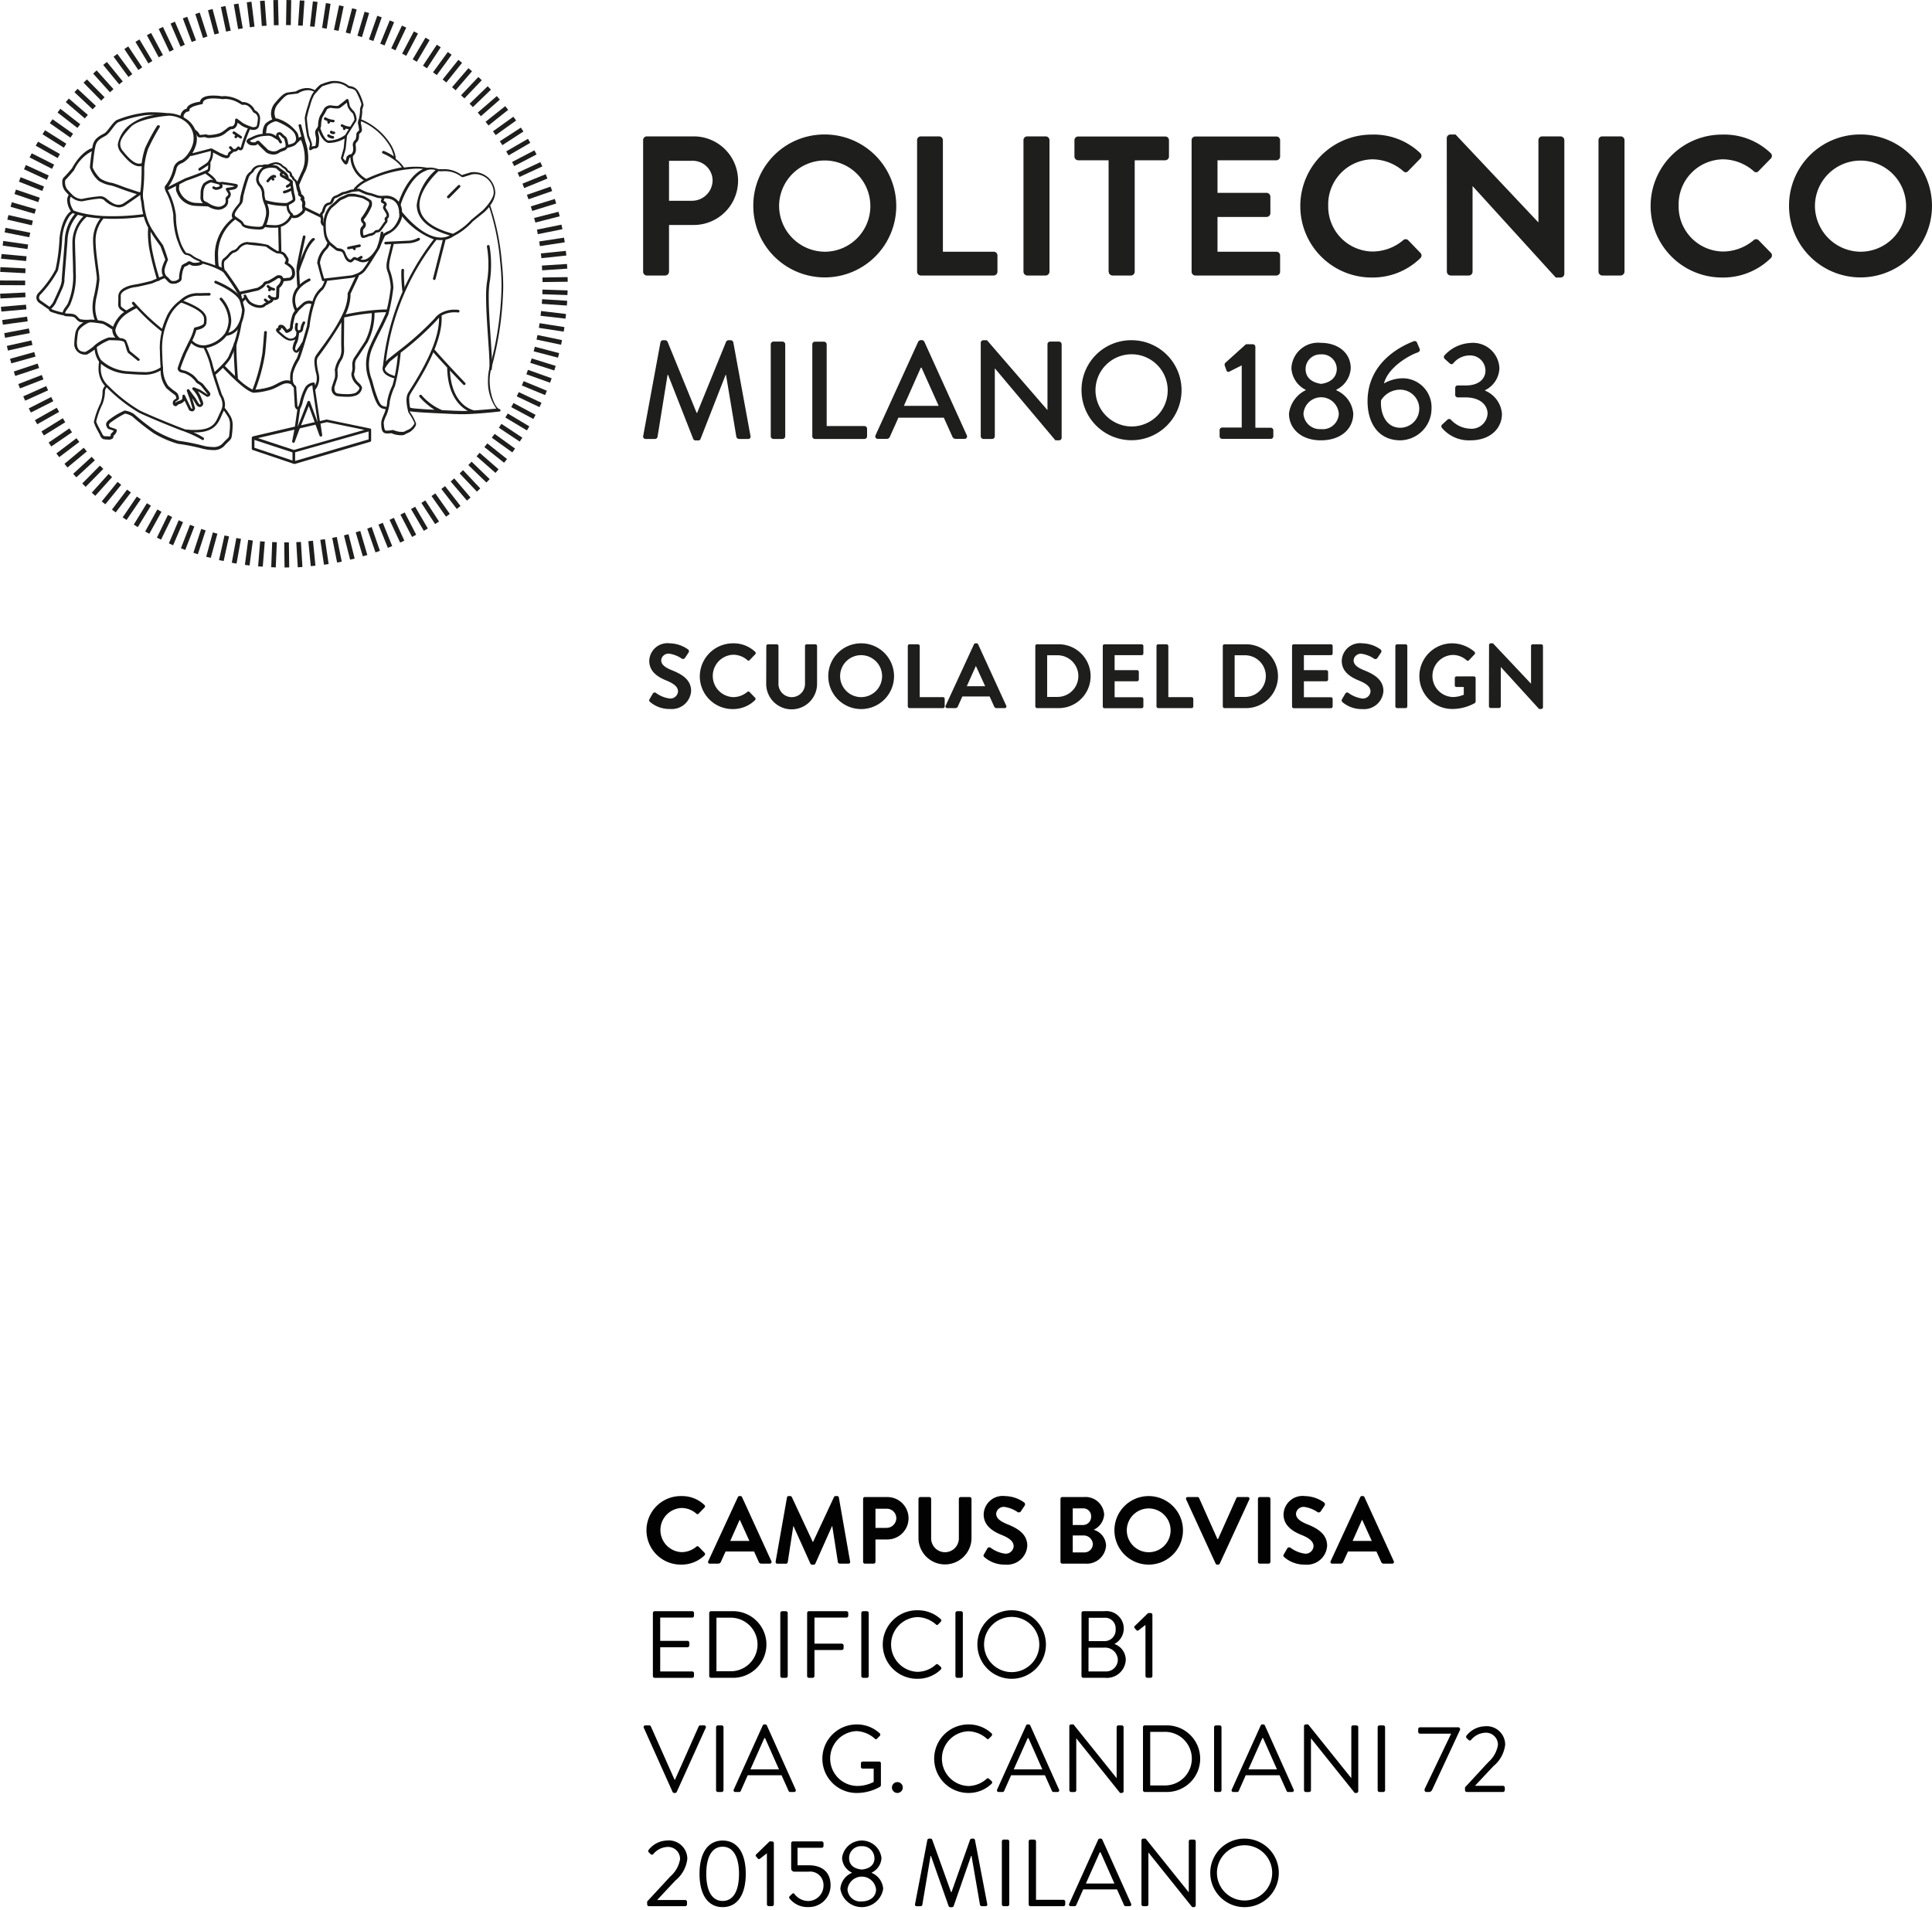 <?xml version="1.0" encoding="UTF-8"?> <svg xmlns="http://www.w3.org/2000/svg" id="Livello_1" data-name="Livello 1" viewBox="0 0 182.71 180.63"><defs><style>.cls-1{fill:#1e1e1c;}.cls-2{isolation:isolate;}.cls-3{fill:#020203;}</style></defs><title>Politecnico_black</title><path class="cls-1" d="M22.78,28.53a.127.127,0,0,1,.02-.18l.24-.2a.12.12,0,0,1,.18.02.116.116,0,0,1-.02.17l-.24.21a.149.149,0,0,1-.09.02.109.109,0,0,1-.09-.04"></path><path class="cls-1" d="M37.23,35.77c-.77-.23-1.05-.56-1.05-.91a1.135,1.135,0,0,1,.43-.76.122.122,0,0,1,.16.01.126.126,0,0,1-.02.17s-.36.3-.35.58c0,.2.15.46.89.69a.123.123,0,0,1,.08.14.108.108,0,0,1-.11.08h-.03"></path><path class="cls-1" d="M46.38,35.02a.124.124,0,0,1-.11-.14c.01-.1.02-.24.02-.41,0-1.27-.32-4.33-.32-6.36a9.162,9.162,0,0,1,.08-1.41,10.044,10.044,0,0,0,.14-1.66,9.765,9.765,0,0,0-.14-1.71.135.135,0,0,1,.1-.15.133.133,0,0,1,.15.1,10.324,10.324,0,0,1,.14,1.76,9.56,9.56,0,0,1-.14,1.7,9.774,9.774,0,0,0-.08,1.37c0,2.02.31,5.06.31,6.36,0,.18-.01.33-.02.45a.13.13,0,0,1-.13.11c.01-.01,0-.01,0-.01"></path><path class="cls-1" d="M42.31,18.72a.127.127,0,0,1,0-.18l1.01-1.01a.127.127,0,0,1,.18.18l-1.01,1.02a.161.161,0,0,1-.09.03.247.247,0,0,1-.09-.04"></path><path class="cls-1" d="M43.81,36.38s-1.5-1.55-2.87-3.1h0a.127.127,0,0,1,.01-.18.118.118,0,0,1,.18.01c1.36,1.54,2.86,3.09,2.86,3.1a.115.115,0,0,1,0,.17.109.109,0,0,1-.09.04.122.122,0,0,1-.09-.04m-23.63-.92a.127.127,0,0,1,.01-.18s1.35-1.18,1.48-1.69c.22-.46.42-.99.42-.99a11.3,11.3,0,0,0,.51-2.04h0a.124.124,0,0,1,.24.06,12.23,12.23,0,0,1-.51,2.07s-.2.53-.42.98c-.2.65-1.54,1.78-1.55,1.8a.114.114,0,0,1-.08.03.143.143,0,0,1-.1-.04m2.55-6.89c-.26-.91-2.38-1.77-2.38-1.77a.148.148,0,0,1-.08-.16.138.138,0,0,1,.17-.08c.01.02,2.15.81,2.53,1.94a.124.124,0,0,1-.08.15c-.01,0-.03.01-.04.01a.14.14,0,0,1-.12-.09m-5.68.02a.127.127,0,0,1-.02-.18,2.347,2.347,0,0,1,1.83-.68s.52-.02.93-.02a.124.124,0,0,1,.13.12.132.132,0,0,1-.13.13c-.41,0-.92.02-.93.02a2.123,2.123,0,0,0-1.64.59.139.139,0,0,1-.1.05.133.133,0,0,1-.07-.03m21-1.08a13.818,13.818,0,0,1-.1-1.58c0-.23.01-.37.01-.38h0a.124.124,0,0,1,.13-.12.118.118,0,0,1,.12.13s-.01.14-.01.36a13.255,13.255,0,0,0,.1,1.55c0,.07-.05.14-.11.14h-.02a.111.111,0,0,1-.12-.1M14.86,26.49s-.39-1.24-.67-2.58a8.9,8.9,0,0,1-.2-1.8c0-.33.02-.52.02-.53h0a.126.126,0,0,1,.25.03s-.02.18-.02.5a9,9,0,0,0,.19,1.75,25.694,25.694,0,0,0,.67,2.55.131.131,0,0,1-.08.16h-.04a.113.113,0,0,1-.12-.08m13.27-.68a.143.143,0,0,1-.08-.17c.02-.02.85-2.78,1.55-3.12a.143.143,0,0,1,.17.07.123.123,0,0,1-.08.16,4.019,4.019,0,0,0-.88,1.54c-.3.72-.53,1.42-.53,1.42h0a.126.126,0,0,1-.12.09c0,.01-.02.01-.03.01m7.62-2.3a.125.125,0,0,1-.07-.17A8.441,8.441,0,0,0,36,22.01h0a.13.13,0,0,1,.14-.11.134.134,0,0,1,.11.15,9.427,9.427,0,0,1-.34,1.38.14.14,0,0,1-.12.09c-.01,0-.02-.01-.04-.01m.6-.51a.118.118,0,0,1,.12-.13l2.29-.11a2.368,2.368,0,0,0,.77-.25.125.125,0,0,1,.17.04.14.14,0,0,1-.04.18,2.541,2.541,0,0,1-.88.27l-2.3.12h-.01a.122.122,0,0,1-.12-.12M25.79,21.54a4.154,4.154,0,0,1-.75-.07.133.133,0,0,1-.1-.15.118.118,0,0,1,.15-.09,3.765,3.765,0,0,0,.69.06,1.57,1.57,0,0,0,1.68-.99.128.128,0,0,1,.16-.09.11.11,0,0,1,.08.15,1.819,1.819,0,0,1-1.91,1.17h0Zm11.96-1.42c-.06-1.22-.84-1.34-1.3-1.36a1.169,1.169,0,0,0-.28.03h0a.133.133,0,0,1-.15-.1.12.12,0,0,1,.1-.15,1.742,1.742,0,0,1,.33-.03,1.479,1.479,0,0,1,1.56,1.6.124.124,0,0,1-.12.13h-.01a.139.139,0,0,1-.13-.12m-10.7-2.44a.132.132,0,0,1,.06-.17.744.744,0,0,0,.33-.27,7.636,7.636,0,0,0-.76-.46.328.328,0,0,1-.23-.27.49.49,0,0,1,.2-.33.139.139,0,0,1,.18.02.128.128,0,0,1-.03.18s-.11.11-.1.13c0,0-.01.01.07.04a6.287,6.287,0,0,1,.89.54l.05.14a.871.871,0,0,1-.5.51h0a.142.142,0,0,1-.06.02.152.152,0,0,1-.1-.08"></path><path class="cls-1" d="M26.88,51.3h.44l.03,2.37-.44.01Zm-1.23,2.35.09-2.38.44.02-.1,2.38Zm2.37-2.37.44-.02.14,2.37-.44.03Zm-3.61,2.29.19-2.37.44.03-.19,2.37Zm4.75-2.38.44-.04.23,2.36-.44.04Zm-6,2.24.31-2.36.44.06-.31,2.36Zm7.13-2.37.44-.06.35,2.35-.44.07Zm-8.37,2.17.43-2.34.44.08-.42,2.34Zm9.5-2.35.43-.09.47,2.33-.44.09Zm-10.71,2.1.52-2.33.43.09-.51,2.33Zm11.82-2.34.43-.11.58,2.3-.43.11ZM19.5,52.66l.63-2.3.43.12-.63,2.29Zm14.14-2.31.43-.13.67,2.28-.43.12ZM18.29,52.28l.74-2.25.42.14-.74,2.26ZM34.73,50l.42-.15.78,2.25-.42.15ZM17.11,51.86l.86-2.22.41.16-.86,2.22Zm18.68-2.24.41-.17.89,2.2-.41.17ZM15.97,51.39l.93-2.18.41.18-.94,2.19Zm20.87-2.22.41-.19.99,2.16-.4.18Zm-22,1.68,1.04-2.14.4.19-1.05,2.14Zm23.03-2.17.4-.21,1.09,2.11-.39.21ZM13.73,50.27l1.15-2.08.39.22-1.15,2.08Zm25.14-2.12.39-.22,1.2,2.06-.38.22ZM12.65,49.62l1.24-2.02.38.23-1.24,2.03Zm27.2-2.05.37-.24,1.3,2-.37.24ZM11.6,48.94l1.34-1.97.37.25-1.34,1.96Zm29.21-2.02.36-.25,1.37,1.94-.36.26ZM10.59,48.2l1.43-1.89.36.27-1.44,1.89Zm31.15-1.95.35-.27,1.46,1.88-.35.28ZM9.62,47.43l1.5-1.85.34.28L9.96,47.7Zm33-1.89.34-.29,1.54,1.81-.34.29ZM8.68,46.6l1.59-1.77.33.3L9.01,46.9Zm34.79-1.82.32-.31,1.63,1.73-.32.3Zm-35.69.95,1.67-1.69.32.31L8.1,46.05Zm36.51-1.74.31-.32,1.71,1.65-.31.32Zm-37.37.83,1.75-1.61.3.33L7.22,45.15Zm38.15-1.66.29-.33,1.79,1.56-.29.34ZM6.1,43.87l1.82-1.52.29.35L6.38,44.22Zm39.71-1.58.28-.35,1.86,1.48-.28.35Zm-40.48.6,1.9-1.44.27.35L5.6,43.24ZM46.51,41.4l.27-.36,1.93,1.39-.26.36ZM4.6,41.86l1.96-1.34.25.37L4.85,42.23Zm42.58-1.4.24-.37L49.4,41.4l-.25.37Zm-43.26.35,2.02-1.25.23.38L4.15,41.19Zm43.87-1.32.23-.38,2.04,1.22-.23.38ZM3.3,39.74l2.07-1.17.22.39L3.52,40.13Zm45.05-1.23.21-.39,2.09,1.12-.21.39Zm-45.63.12,2.12-1.08.2.4L2.92,39.02Zm46.15-1.14.19-.4,2.15,1.01-.19.41Zm-46.67,0,2.17-.97.18.4-2.17.98Zm47.15-1.03.17-.41,2.2.91-.17.41ZM1.73,36.33l2.22-.86.16.41-2.22.86Zm48.05-.93.15-.42,2.24.8-.15.42ZM1.31,35.14l2.25-.75.14.42-2.26.75Zm48.84-.82.13-.42,2.27.71-.13.43ZM.95,33.94l2.29-.64.12.43-2.29.64Zm49.52-.71.11-.43,2.3.6-.11.43ZM.65,32.72l2.32-.52.1.43-2.32.53Zm50.09-.6.09-.43,2.32.48-.09.44ZM.4,31.51l2.33-.44.09.44-2.34.44Zm50.56-.5.07-.44,2.35.37-.07.43ZM.21,30.27l2.35-.32.06.44-2.35.32Zm50.91-.4.05-.45,2.36.28-.05.44ZM.09,29.02l2.37-.2.04.44-2.37.21Zm51.15-.28.03-.44,2.37.15-.03.45ZM.01,27.78l2.38-.11.02.44-2.37.12Zm51.28.05.01-.44,2.38.08-.02.44ZM0,26.97v-.44l2.38.01v.44Zm51.3-.72,2.38-.04.01.44-2.38.03ZM.02,25.72l.02-.45,2.37.12-.01.45Zm51.23-.6,2.37-.15.03.44-2.38.16ZM.1,24.47l.05-.44,2.36.21-.04.45Zm51.05-.5,2.36-.24.05.44-2.36.25ZM.25,23.23l.06-.44,2.35.34-.06.43Zm50.74-.39,2.35-.36.07.44-2.35.36ZM.44,21.98l.08-.43,2.34.46-.09.43Zm50.34-.26,2.32-.47.09.43-2.33.47ZM.69,20.77l.11-.43,2.31.53-.1.44Zm49.82-.15,2.31-.59.11.43-2.3.59ZM1,19.56l.12-.43,2.28.66-.13.43Zm49.2-.04,2.27-.7.13.43-2.27.7ZM1.37,18.35l.14-.42,2.25.77-.14.42Zm48.46.08,2.24-.78.15.42-2.24.78ZM1.79,17.18l.16-.42,2.21.88L4,18.06Zm47.62.19,2.2-.89.16.41-2.2.9ZM2.27,16.01l.18-.4,2.16.99-.18.41Zm46.68.33,2.15-1,.19.4-2.16,1ZM2.8,14.89,3,14.5l2.12,1.07-.2.4Zm45.63.43,2.11-1.1.2.39-2.11,1.1ZM3.38,13.78l.22-.38,2.07,1.17-.22.38Zm44.49.54,2.06-1.19.22.38L48.1,14.7ZM4.02,12.7l.24-.38,2.01,1.27-.23.38Zm43.25.66,1.99-1.29.24.37-1.99,1.29ZM4.71,11.65l.26-.37,1.94,1.37-.25.37Zm41.91.77,1.93-1.38.26.36-1.93,1.38ZM5.44,10.64l.27-.35,1.88,1.46-.27.35Zm40.48.88,1.86-1.48.28.35L46.2,11.87ZM6.22,9.66l.29-.34,1.8,1.55-.29.33Zm38.96.99,1.8-1.56.29.33-1.79,1.57ZM7.04,8.72l.3-.32,1.73,1.62-.31.32ZM44.41,9.81l1.71-1.65.31.32-1.71,1.65ZM7.9,7.82l.32-.31L9.89,9.2l-.32.32ZM43.6,9.01l1.64-1.73.32.31L43.92,9.31ZM8.81,6.96l.33-.3,1.59,1.77-.33.3ZM42.75,8.25l1.55-1.8.34.29-1.55,1.8ZM9.76,6.14l.35-.28,1.5,1.84-.34.28Zm32.1,1.38,1.49-1.86.35.28L42.21,7.8ZM10.74,5.36l.36-.26,1.41,1.91-.36.27ZM40.95,6.84l1.4-1.92.36.26L41.31,7.1ZM11.76,4.64l.37-.25,1.32,1.98-.37.25ZM40,6.21l1.31-1.98.37.24-1.3,1.99ZM12.81,3.96l.38-.23,1.22,2.04L14.03,6ZM39.03,5.61l1.21-2.05.39.23L39.42,5.84ZM13.89,3.33l.4-.21,1.12,2.09-.4.21ZM38.03,5.07l1.11-2.1.39.2L38.42,5.28ZM15.01,2.74l.4-.19L16.43,4.7l-.4.19ZM37,4.57l1.01-2.15.41.19L37.4,4.76ZM16.13,2.23l.41-.18.94,2.18-.41.18Zm19.83,1.9.9-2.2.41.17-.9,2.2ZM17.29,1.74l.42-.15.83,2.23-.41.15Zm17.6,1.99.79-2.24.42.15-.79,2.24ZM18.47,1.33l.42-.14.73,2.26-.42.14ZM33.8,3.38l.68-2.27.43.12-.68,2.28ZM19.67.97,20.1.85l.61,2.3-.43.11ZM32.7,3.08l.6-2.3.43.11-.6,2.3ZM20.89.66l.43-.09.5,2.33-.44.09ZM31.58,2.83,32.07.5l.43.1-.48,2.32ZM22.11.41l.44-.07.41,2.34-.44.07Zm8.35,2.23L30.82.29l.44.07L30.9,2.71ZM23.34.22l.44-.06.29,2.36-.44.06ZM29.32,2.5,29.59.13l.44.05-.28,2.35ZM24.59.09l.44-.03.18,2.37-.45.03Zm3.6,2.32L28.35.04l.44.02-.16,2.37ZM25.85.01,26.29,0l.06,2.38-.45.01Zm1.2,2.36L27.09,0l.45.01L27.5,2.38Z"></path><path class="cls-1" d="M27.8,43.88l-3.91-1.32a.134.134,0,0,1-.08-.13V41.42a.06.06,0,0,1,.01-.04c0-.02.01-.02.01-.03l.01-.01h0v-.01h0l.02-.02.01-.01h0a.076.076,0,0,1,.05-.02H23.9l3.99-.93.23-1.61c-.25-.09-.25-.39-.25-.46v-.02l-.09-1.61a1.065,1.065,0,0,1-.2-.23.219.219,0,0,0-.03-.05.746.746,0,0,0-.41-.11c-.43-.01-.86.38-1.49.59a6.743,6.743,0,0,1-1.68.3.142.142,0,0,1-.06-.02c-.84-.19-2.84-2.35-2.86-2.37h0a.127.127,0,0,1,.18-.18s.46.47,1,.99c-.04-.57-.13-1.96-.13-2.69a1.594,1.594,0,0,1,.03-.42.118.118,0,0,1,.15-.09.127.127,0,0,1,.1.15,2.24,2.24,0,0,0-.02.36c0,.91.14,2.92.14,2.92h0v.02a5.763,5.763,0,0,0,1.38,1.03,17.143,17.143,0,0,0,.94-3.49s.08-.81.16-1.93h0a.133.133,0,0,1,.14-.12.124.124,0,0,1,.12.13c-.08,1.12-.16,1.94-.16,1.94a16.311,16.311,0,0,1-.92,3.47,6.13,6.13,0,0,0,1.41-.27c.57-.18,1-.6,1.57-.61a1.248,1.248,0,0,1,.32.05,2.112,2.112,0,0,1-.02-.26c0-.16.01-.31.02-.43a4.525,4.525,0,0,1,.6-1.42c.06-.14.16-.43.28-.78l-.05.07a.34.34,0,0,1-.27.17.4.4,0,0,1-.32-.31.223.223,0,0,1-.03-.13,1.972,1.972,0,0,1,.21-.7c0-.01.02-.05.04-.12a.887.887,0,0,1-.43.11,1.248,1.248,0,0,1-.21-.02,1.871,1.871,0,0,1-.62-.37l-.38-.33c-.1-.1-.17-.17-.18-.28a.258.258,0,0,1,.22-.23.17.17,0,0,1-.01-.07c0-.17.18-.2.24-.2a.7.7,0,0,1,.16.02c.21.07.38.36.43.45h0a1.091,1.091,0,0,1,.11-.06.509.509,0,0,0,.16-.11H27.4a.155.155,0,0,0,.02-.08,1.277,1.277,0,0,0,.02-.17h0v-.03a6.59,6.59,0,0,1,.22-.97,1.544,1.544,0,0,1,.24-.39c-.01-.01-.03-.03-.03-.04a2.283,2.283,0,0,1-.22-.96,1.953,1.953,0,0,1,.47-1.24c-.01-.09-.08-1.01-.08-1.59a1.772,1.772,0,0,1,.01-.24c.02-.31.32-1.71.59-2.94a.127.127,0,0,1,.15-.1.142.142,0,0,1,.1.15c-.27,1.22-.58,2.65-.59,2.91v.22c0,.41.04,1.02.06,1.35a3.32,3.32,0,0,1,.84-.55.115.115,0,0,1,.16.07.143.143,0,0,1-.07.17c0,.01-1.4.58-1.38,1.8a2.041,2.041,0,0,0,.17.78c0-.01,0-.01.01-.01s.01-.01.02-.02h.01c.03-.03.14-.13.44-.4a.966.966,0,0,1,.67-.3.894.894,0,0,1,.32.07,2.731,2.731,0,0,1,.87-1.35,2.573,2.573,0,0,0,.27-.59l-.11.02a.113.113,0,0,1-.13-.09s-.28-.94-.41-1.5a.273.273,0,0,1-.04-.16,2.444,2.444,0,0,1,.73-1.44c.07-.03.22-.41.22-.41s.01-.02.01-.03a1.986,1.986,0,0,1-.32-.83,4.273,4.273,0,0,1-.06-.68v-.06c-.02,0-.03-.01-.05-.02a.571.571,0,0,1-.21-.4.448.448,0,0,1,.01-.11c.01-.01.01-.03.01-.06a1.236,1.236,0,0,0-.04-.23l-1.43-.69a.548.548,0,0,1-.21.35,2.513,2.513,0,0,1-.48.34,1.219,1.219,0,0,1-.38.06h-.12l-.09-.07s-.07-.14-.12-.22a1.057,1.057,0,0,1-.36-.85,7.7,7.7,0,0,1-1.84-.22,3.005,3.005,0,0,1,.11.32,2.061,2.061,0,0,1,.07.51c0,.1-.01.2-.02.3-.02.01-.13,1.01-.56,1.26a1.364,1.364,0,0,1-.44.05c-.57-.03-1.36-.08-1.57-.41-.06-.18-.16-.22-.61-.54a4.134,4.134,0,0,0-1.62,3.57,5.072,5.072,0,0,0,.06.85c.1.05.19.09.28.14a2.328,2.328,0,0,1-.02-.29c0-.23.03-.5.24-.61a.361.361,0,0,1,.05-.04c.06-.06.18-.16.25-.24.12-.12.33-.43.6-.47a.786.786,0,0,0,.35-.24,1.261,1.261,0,0,1,.92-.54.389.389,0,0,1,.15.02,9.877,9.877,0,0,1,1.85.26c.11.08.53.37.77.51.07.05.11.07.11.06a.682.682,0,0,1,.12.01l-.05-2.28a.125.125,0,0,1,.25-.01l.05,2.33a.723.723,0,0,1,.52.44.562.562,0,0,1,.17.38.608.608,0,0,1-.06.25,1.557,1.557,0,0,1,.59.58,1.254,1.254,0,0,1,.07.41.662.662,0,0,1-.49.69s-.38.05-.58.06a1.125,1.125,0,0,1-.41.64c0,.17-.02.63-.03.84-.02.25-.27.3-.39.3a.412.412,0,0,1-.12-.01.563.563,0,0,1-.33.31c-.06,0-.2.14-.37.19-.01-.03-.09.13-.32.21a1.259,1.259,0,0,1-.27.04,1.714,1.714,0,0,1-1.15-.46,4.427,4.427,0,0,1-.39-.62h0a.127.127,0,1,1,.23-.11,3.517,3.517,0,0,0,.35.57,1.609,1.609,0,0,0,.95.37.645.645,0,0,0,.2-.03c.13-.02.14-.15.35-.21.01,0,.02-.01.04-.02L25,28.46a.138.138,0,0,1-.02-.18.127.127,0,0,1,.18-.01l.17.14a.176.176,0,0,1,.04.05.238.238,0,0,1,.12-.03c.01,0,.05-.07.1-.13a.347.347,0,0,1-.25-.26h0v-.01h0c-.01-.01-.02-.02.04-.1a.134.134,0,0,1,.15-.01.031.031,0,0,0,.02.01c.02.03.03.04.03.06l.01.01c.02.01.05.03.09.05a.54.54,0,0,0,.12.04l.01.01a.757.757,0,0,0,.16.02c.11-.01.14-.02.14-.06.01-.25.03-.89.03-.9l.06-.1a.933.933,0,0,0,.36-.58.529.529,0,0,0-.07-.15.738.738,0,0,0-.12-.02.216.216,0,0,0-.16.06,6.278,6.278,0,0,1-.76.44,2.691,2.691,0,0,0-.32.09h0c-.05.11-.18.31-.69.57l-1.64.37c.11.44.22.93.22.93a3.515,3.515,0,0,1,.12.54s.01,0,0,.02c-.04.52-.28,2.22-1.71,2.43v.01h-.01a3.157,3.157,0,0,1-1.91,1.14,8.373,8.373,0,0,1,.57,1.46c.03.2.33,1.2.58,1.97.16.5.3.91.32.98a1.884,1.884,0,0,1,.3.94,1.8,1.8,0,0,1-.03.31v.02a.138.138,0,0,0,.04.03,6.54,6.54,0,0,1,.54.8,1.724,1.724,0,0,1,.17.86,7.86,7.86,0,0,1-.08.95c-.04.41-.29.45-.72.96a1.356,1.356,0,0,1-1.07.38,4.052,4.052,0,0,1-1.05-.15,17.956,17.956,0,0,0-2.25-.44,9.784,9.784,0,0,1-2.31-1.01,21.269,21.269,0,0,1-2.02-1.59,1.989,1.989,0,0,0-.69-.26v.01a8.51,8.51,0,0,0-1.27.78.636.636,0,0,0-.24.25v.03a.442.442,0,0,0,.07.17c0,.04.06.04.2.09.09.03.27.09.37.13a.154.154,0,0,1,.11.16.84.84,0,0,1-.32.48h0v.11c-.07.24-.26.21-.32.25a.249.249,0,0,1-.08.01,1.031,1.031,0,0,1-.2-.02h-.04v.01a2.753,2.753,0,0,1-.34-.05.6.6,0,0,1-.27-.31h0c0-.01-.01-.02-.01-.04a.666.666,0,0,1-.06-.12c-.06-.1-.13-.23-.2-.37a3.819,3.819,0,0,1-.32-.72.225.225,0,0,1-.01-.07,7.58,7.58,0,0,1,.61-1.74A3.1,3.1,0,0,0,9.7,37a.831.831,0,0,1,.23-.49,2.417,2.417,0,0,1-.61-1.7,3.692,3.692,0,0,1,.05-.6.176.176,0,0,1-.04-.05,2.49,2.49,0,0,1-.38-1.1,4.621,4.621,0,0,1-.74.48H8.09a1,1,0,0,1-1.06-1.13,6.392,6.392,0,0,1,.11-.97,1.476,1.476,0,0,1,.76-.94,2.162,2.162,0,0,1-.38-.06,1.188,1.188,0,0,1-.36-.31c-.18-.22-.41-.18-.92-.22a.323.323,0,0,1-.21-.08,5.831,5.831,0,0,1-.69-.16c-.32-.12-.61-.14-.72-.35,0-.01-.01-.04-.02-.09a.108.108,0,0,1-.08-.02l-.85-.59a.62.62,0,0,1-.23-.47.628.628,0,0,1,.16-.41,9.991,9.991,0,0,0,1.65-2.25,17.627,17.627,0,0,0,.38-2.99c.21-1.73.81-2.34,1.07-2.52a2.011,2.011,0,0,1-.35-1.02.892.892,0,0,1,.15-.52c-.17-.17-.29-.32-.34-.37a1.31,1.31,0,0,1-.27-.85.573.573,0,0,1,.14-.44c.19-.16.76-.84.77-.85.86-1.57,1.78-1.89,1.92-1.92q.03-.165.06-.3c.17-.68.75-.9,1.09-1.1.31-.16.71-.96,1.16-1.25a10.3,10.3,0,0,1,2.32-.65,5.086,5.086,0,0,1,1.07-.09,12.352,12.352,0,0,1,1.36.08h.14a3.441,3.441,0,0,1,1.15.25.828.828,0,0,1,.41-.61.983.983,0,0,1,.16-.05c.12-.49.98-.63,1.27-.67.11-.5.75-.58,1.25-.58a4.46,4.46,0,0,1,.84.07,1.415,1.415,0,0,1,.29-.02,3.128,3.128,0,0,1,1.63.57c.04,0,.08-.01.13-.01a1.291,1.291,0,0,1,1.05.78.818.818,0,0,1,.49.85,2.742,2.742,0,0,1-.08.58.481.481,0,0,1-.49.42c-.03,0-.05.01-.08.01a.671.671,0,0,1-.28-.06.97.97,0,0,0-.1.19,14.972,14.972,0,0,0-.53,1.48c-.03.18-.14.32-.29.32a.522.522,0,0,1-.2-.07,1,1,0,0,1-.15.14.689.689,0,0,1-.32.07.531.531,0,0,1-.22.19.9.9,0,0,1-.09.1.326.326,0,0,1-.33.32h-.02a2.084,2.084,0,0,1-.7-.25l-.56-.3a1.8,1.8,0,0,1-.26.96.075.075,0,0,1,.01.05v.08a2.556,2.556,0,0,1-.05.61.52.52,0,0,1-.2.19c.17.12.73.52.83.84v.01l.28.07.26-.03s.64.09.7.1c.1.01.66.11.66.11l.1.08a.281.281,0,0,1,.01.08c-.05.31-.37.34-.39.36l-.43.07.09.15a.51.51,0,0,1,.07.23.62.62,0,0,1-.26.45.915.915,0,0,1,.01.16.716.716,0,0,1-.33.65,1.114,1.114,0,0,1-.63.2,2.024,2.024,0,0,1-.95-.32h-.05s-1.09-.04-1.21-.05a1.982,1.982,0,0,1-1.68-1.25.771.771,0,0,1-.09-.39.974.974,0,0,1,.02-.24l-.78.39a.689.689,0,0,1,.03.08,6.887,6.887,0,0,1,.73,2.32v.1a7.2,7.2,0,0,0,.33,2.12,4.043,4.043,0,0,0,.63,1.31l-.01.01a1.128,1.128,0,0,1,.65.27,2.554,2.554,0,0,0,.59.32.623.623,0,0,1,.29.19,11.766,11.766,0,0,1,1.24.41,6.176,6.176,0,0,1-.04-.73A4.449,4.449,0,0,1,22,20.64a.438.438,0,0,1-.08-.25c.02-.51.71-1.12.73-1.25.05-.13.01.02.08-.52a18.6,18.6,0,0,1,.55-1.93,1.264,1.264,0,0,1,.46-.5.969.969,0,0,1,.9-.58.451.451,0,0,1,.13.01.992.992,0,0,1,.38-.07c.08,0,.14.01.17.01a3.284,3.284,0,0,1,.76-.22h.05c.01.01.46.05.62.32.01.02.37.15.48.43-.08.02.38.06.4.49v.01a.592.592,0,0,1,.22.31.647.647,0,0,1,.26.28c.14-.32.35-.79.38-.85a2.764,2.764,0,0,0,.33-1.41,4.3,4.3,0,0,0-.35-1.67v-.01c-.03-.02-.14.07-.23.16a1.779,1.779,0,0,1-.17.15v.01a.138.138,0,0,1-.03.04.676.676,0,0,1-.26.2,3.43,3.43,0,0,1-.61.19c-.14.32-.5.26-.79.48a.935.935,0,0,1-.53.15,1.4,1.4,0,0,1-.66-.19c-.01-.01-.71-.67-.83-.83-.01.01-.01.01-.01.02-.04.07-.16.16-.43.13H23.9a.609.609,0,0,1-.58-.33c0-.01-.02-.03-.02-.06.09-.3.46-.33.45-.36a2.9,2.9,0,0,1,.99-.33c.03,0,.07-.01.1-.01a1.547,1.547,0,0,1,.25-.95,2.024,2.024,0,0,1,.66-.41,1.286,1.286,0,0,1-.12-.56,1.579,1.579,0,0,1,.41-1.04c.65-.77.9-.91,1.22-.96.23-.03.61-.08.72-.09a2.017,2.017,0,0,1,1.05-.32,1.425,1.425,0,0,1,.74.2,4.108,4.108,0,0,1,.52-.52,5.179,5.179,0,0,1,1.06-.34c.01,0,.09-.01.21-.01a2.139,2.139,0,0,1,1.45.48,1.057,1.057,0,0,1,.87.49,5.042,5.042,0,0,1,.5,1.26v.06c-.04.2-.14.4-.13.45h-.03l.03.01c0,.02.01.05.01.08a3.727,3.727,0,0,1-.1.8A6.093,6.093,0,0,1,37,13.74a3.626,3.626,0,0,1,.42,1.11v.18h0a3.132,3.132,0,0,1,.79.82,7.766,7.766,0,0,1,1.09-.08,6.058,6.058,0,0,1,1.12.1h.01a1.368,1.368,0,0,1,.28-.02,1.959,1.959,0,0,1,.65.12.754.754,0,0,0,.26.03h.27a2.816,2.816,0,0,1,1.78.56l.82-.25a1.583,1.583,0,0,1,.37-.03,2.018,2.018,0,0,1,1.98,1.98,2.192,2.192,0,0,1-.48,1.16v.01a22.685,22.685,0,0,1,1.1,5.38,21.743,21.743,0,0,1,.13,2.38,31.044,31.044,0,0,1-1.17,7.82,3.954,3.954,0,0,0-.11.99c-.02,1.28.53,2.63.93,2.69a.113.113,0,0,1,.09.13.111.111,0,0,1-.11.11s-2.24.25-3.47.25h-.26c-.47-.02-.52-.01-1.04-.04-1.62-.08-3.18-.14-3.7-.24.01.05.01.07,0,.05a4.209,4.209,0,0,1,.6,1.12h0v.01c-.02.35-.39.62-.51.73-.15.11-.43.2-.55.29a.672.672,0,0,1-.34.07,2.661,2.661,0,0,1-.3-.02,2.306,2.306,0,0,1-.58-.15c.01-.04-.22,0-.43,0a.86.86,0,0,1-.16-.01c-.4-.07-.4-.48-.43-.83v-.1a1.27,1.27,0,0,1,.05-.34,4.325,4.325,0,0,1,.23-.58,3.34,3.34,0,0,0,.14-.44h-.04c-.56-.08-.8-.31-1.24-1.73L34.92,36a4.2,4.2,0,0,1-.3-1.57,4.268,4.268,0,0,1,.43-1.83c.15-.38.95-1.94.95-1.94l.48-1.02.03-.11c-.19,0-.57.01-1.09.06v.01a6.1,6.1,0,0,1-.65,2.77s-.97,1.49-1.11,1.68a1.135,1.135,0,0,0-.08.55v.25h0v.01a2.377,2.377,0,0,1-.09.48.354.354,0,0,0-.01.06,1.2,1.2,0,0,0,.26.62c.13.17.36.31.47.56a.277.277,0,0,1,.03.13.918.918,0,0,1-.55.69,2.362,2.362,0,0,1-.92.13,7.368,7.368,0,0,1-.82-.05.663.663,0,0,1-.59-.71,1.38,1.38,0,0,1,.01-.14s.24-.74.29-.87a1.769,1.769,0,0,0,.03-.34,3.529,3.529,0,0,0-.02-.36.149.149,0,0,1-.01-.06,2.816,2.816,0,0,1,.47-1.16,1.687,1.687,0,0,0,.15-.84c0-.17-.01-.32-.01-.38V32.4c0-.42.01-1.35.02-1.92h0a36.378,36.378,0,0,1-2.26,3.36,1.192,1.192,0,0,0-.07.4,5.886,5.886,0,0,0,.18,1.12,2.089,2.089,0,0,1,.05.42,1.784,1.784,0,0,1-.36,1.07h0c-.01.01-.01.02-.02.02l.44,2.96.64-.15,4.11.85a.119.119,0,0,1,.1.12v.01h0v1.01a.129.129,0,0,1-.09.12l-7.15,2.1-.06-.01Zm.11-.28,6.95-2.04v-.75l-6.95,1.97Zm-3.85-1.25,3.6,1.21v-.77l-3.6-1.18Zm3.74.21,6.67-1.9-3.55-.73-.61.14.16,1.08a.122.122,0,0,1-.1.14.124.124,0,0,1-.15-.08l-.38-1.04-1.49.35-.48,1.28a.129.129,0,0,1-.15.08.135.135,0,0,1-.09-.15l.21-1.09-3.45.8ZM11.84,38.84a2.018,2.018,0,0,1,.83.32,20.844,20.844,0,0,0,1.96,1.54,10.292,10.292,0,0,0,2.23.99,19.777,19.777,0,0,1,2.29.45,3.794,3.794,0,0,0,.99.14,1.126,1.126,0,0,0,.88-.3c.49-.54.65-.57.66-.82.01-.19.07-.56.07-.93a1.506,1.506,0,0,0-.14-.73c-.18-.3-.35-.54-.44-.67a1.3,1.3,0,0,1-.08.17c-.39.84-.61,1.92-2.69,1.9h-.11a4.722,4.722,0,0,1,.97.51.127.127,0,0,1,0,.18.115.115,0,0,1-.17,0,10.434,10.434,0,0,0-1.57-.74,1.676,1.676,0,0,0-.3-.11c-.29-.1-2.88-1.13-4.07-1.7a14.8,14.8,0,0,1-3.06-2.4.6.6,0,0,0-.16.33,3.51,3.51,0,0,1-.24,1.25,7.723,7.723,0,0,0-.59,1.64v.01c.02.19.54,1.07.6,1.24h0c0,.01.02.02.03.04.03.03.06.07.08.09h0a1.432,1.432,0,0,0,.26.03h0a.037.037,0,0,1,.03-.01c.07,0,.15.02.21.02h.03a.694.694,0,0,0,.13-.05.265.265,0,0,1,.12-.29c0-.01,0,0,.02-.02s.05-.06.08-.09a.236.236,0,0,0,.06-.09c-.1-.03-.22-.08-.29-.1-.05-.03-.25-.02-.34-.22a.661.661,0,0,1-.09-.27.585.585,0,0,1,.02-.13.9.9,0,0,1,.33-.36,6.57,6.57,0,0,1,1.42-.83h.03l.01.01m25.38,1.85a3.023,3.023,0,0,0,.54.15c.09,0,.19.01.28.01a.548.548,0,0,0,.21-.03c.16-.1.44-.2.53-.27.11-.07.43-.4.41-.53v-.03a7.243,7.243,0,0,0-.57-.99s-.03-.1-.06-.26a4.269,4.269,0,0,1-.12-.9,1.544,1.544,0,0,1,.12-.61c.27-.53,2.97-4.31,2.96-7.09v-.08a1.15,1.15,0,0,0-.21.23,27.388,27.388,0,0,1-3.43,3.08.075.075,0,0,1,.01.05,20.313,20.313,0,0,1-.54,3.1,5.926,5.926,0,0,0-.49,1.47h-.1l.1.01v.01a4.436,4.436,0,0,1-.3,1.23,3.551,3.551,0,0,0-.22.53.918.918,0,0,0-.05.28.148.148,0,0,0,.01.07c.03.4.08.61.21.61h.12a3.1,3.1,0,0,0,.52-.06Zm-19.64-.07.55.05h.27c1.99-.02,2.01-.86,2.47-1.76a2.448,2.448,0,0,0,.12-.31c.01-.04.02-.08.03-.11a1.23,1.23,0,0,0,.02-.26,1.741,1.741,0,0,0-.29-.86c-.03-.07-.16-.48-.32-.98a20.854,20.854,0,0,1-.59-2.01,8.854,8.854,0,0,0-.58-1.46,1.568,1.568,0,0,1-1.17-.47c-.07.13-.11.22-.11.22l-.37.75c0,.01-.5,1.19-.55,1.46h0c0,.02.04.07.14.11a2.251,2.251,0,0,0,.33.08,3.23,3.23,0,0,1,.75.42,2.649,2.649,0,0,1,.41.45.727.727,0,0,0,.08.09,3.193,3.193,0,0,1,.41.27s.55.69.6.74a.388.388,0,0,1,.11.25.192.192,0,0,1-.04.13.394.394,0,0,1-.24.12l-.08-.03-.72-.46-.09-.03c.12.18.2.35.21.36s.18.42.26.63a.555.555,0,0,1,.03.17.346.346,0,0,1-.26.31c-.01.01-.03.01-.07.01a.446.446,0,0,1-.32-.2l-.31-.51-.09-.12.13.43s.11.37.13.44a.292.292,0,0,1,.02.09.367.367,0,0,1-.16.25.2.2,0,0,1-.11.03.616.616,0,0,1-.24-.07l-.06-.05-.42-.89a.911.911,0,0,1-.49.32.329.329,0,0,0-.18.1.258.258,0,0,1-.19.1.194.194,0,0,1-.11-.03.287.287,0,0,1-.15-.27.413.413,0,0,1,.06-.22,1,1,0,0,1,.28-.21.978.978,0,0,0-.09-.29c-.01.01,0-.01-.04-.03s-.08-.06-.13-.1c-.1-.08-.18-.13-.23-.17s-.44-.37-.44-.37a2.7,2.7,0,0,1-.56-1.69,2.943,2.943,0,0,1-1.7.4c-.5,0-1.03-.05-1.54-.08a4.306,4.306,0,0,1-2.4-.95c-.01.1-.02.24-.02.39a2.154,2.154,0,0,0,.62,1.6c.02.02.04.03.06.05a14.676,14.676,0,0,0,3.03,2.39c1.17.56,3.78,1.6,4.05,1.69.06.02.15.06.26.1h.01a.031.031,0,0,1,.02-.01m10.8-1.94-.23,1.63h.02L29.08,38a.121.121,0,0,1,.12-.08.13.13,0,0,1,.12.08l.69,1.88h.02l-.46-3.1-.03-.33a.787.787,0,0,0-.45.31,5.389,5.389,0,0,0-.49,1.39,2.829,2.829,0,0,1-.22.53h0m.09,1.55,1.29-.3L29.2,38.4Zm14.09-1.4c.52.03.57.02,1.04.04h.25c.12,0,.25,0,.39-.01-.71-.38-1.88-1.4-1.95-4.01a.13.13,0,0,1,.12-.13.124.124,0,0,1,.13.12c.1,3.59,2.27,3.96,2.27,3.97a.037.037,0,0,0,.03.01c.78-.05,1.64-.13,2.1-.17a4.381,4.381,0,0,1-.79-2.72,4.506,4.506,0,0,1,.12-1.05,30.509,30.509,0,0,0,1.16-7.76,21.078,21.078,0,0,0-.13-2.35,22.179,22.179,0,0,0-1.04-5.19,5.268,5.268,0,0,1-.46.49l-1.07.86a6.393,6.393,0,0,1-1.83,1.41,2.025,2.025,0,0,1-.76.33h0l-.95,3.72a.131.131,0,0,1-.15.09.122.122,0,0,1-.09-.15l.92-3.63c-.06,0-.12.01-.18.01a2.728,2.728,0,0,1-.41-.03,22.988,22.988,0,0,0-4.79,11.54,2.227,2.227,0,0,1,.21-.25c.19-.15.53-.42.93-.74a28.348,28.348,0,0,0,3.47-3.1,1.614,1.614,0,0,1,.42-.41l.02-.02a2.663,2.663,0,0,1,1.5-.41,2.015,2.015,0,0,1,.3.02.126.126,0,1,1-.03.25,1.52,1.52,0,0,0-.27-.02,2.546,2.546,0,0,0-1.28.31,2.437,2.437,0,0,1,.01.27c0,2.9-2.75,6.71-2.99,7.21a.986.986,0,0,0-.08.49,4.078,4.078,0,0,0,.08.73.055.055,0,0,1,.05.03v-.01c.01.01.04.01.07.02.06.01.15.03.26.04.21.02.51.04.87.07.31.02.67.04,1.06.06a6.579,6.579,0,0,1-1.41-1.21.127.127,0,1,1,.19-.17,5.282,5.282,0,0,0,1.9,1.4.037.037,0,0,1,.03.01c.25.02.5.03.76.04m-24.44-.19a.142.142,0,0,0,.06.02c.02-.02.03-.02.03-.02h0c-.04-.11-.14-.47-.14-.47l-.15-.51-.13-.33-.12-.35a.138.138,0,0,1,.12-.17.115.115,0,0,1,.11.06l.59.79.3.5.05.05c.03.02.05.05.06.05.07-.03.08-.03.08-.06,0-.01-.01-.03-.02-.07-.08-.2-.26-.61-.26-.61a2.759,2.759,0,0,0-.47-.66.125.125,0,0,1-.03-.16.142.142,0,0,1,.16-.06l.56.22.69.45c.01,0,.01,0,.02-.01a.082.082,0,0,0-.04-.06c-.06-.09-.59-.75-.59-.75a1.8,1.8,0,0,0-.36-.24.722.722,0,0,1-.19-.23c-.01,0-.01-.01-.04-.04s-.07-.08-.11-.12c-.09-.09-.18-.16-.2-.19a2.917,2.917,0,0,0-.64-.36c-.13-.05-.61-.04-.66-.44v-.04a14.21,14.21,0,0,1,.57-1.52l.37-.77.15-.3a5.019,5.019,0,0,0,.45-1.15.128.128,0,0,1,.11-.12s.87-.17.83-.44c.01-.11.02-.21.02-.32,0-.34-.17-.85-2.16-1.59a3.577,3.577,0,0,0-1.07,1.24,7.866,7.866,0,0,0-.53,1.41,6.1,6.1,0,0,0-.21,1.61v.21c.02.53.03,1.1.08,1.62a.148.148,0,0,1,.01.07,2.893,2.893,0,0,0,.49,1.72s.39.34.45.38c.03.04.37.22.46.39a1.21,1.21,0,0,1,.11.39.218.218,0,0,1-.05.14,2.029,2.029,0,0,1-.26.18h-.01c0,.01-.03.06-.02.09v.04a.564.564,0,0,1,.31-.18.875.875,0,0,0,.2-.09.373.373,0,0,0,.14-.11c.01-.15.02-.27.02-.28v-.03h0V37.4h0a.123.123,0,0,1,.11-.07.13.13,0,0,1,.12.08l.57,1.18c.05.04.05.05.06.05m10-.34a.348.348,0,0,0,.06.21,1.844,1.844,0,0,0,.16-.41,5.6,5.6,0,0,1,.53-1.47,1.033,1.033,0,0,1,.77-.45.132.132,0,0,1,.14.11l.01.18a1.477,1.477,0,0,0,.17-.7,1.67,1.67,0,0,0-.04-.37,5.242,5.242,0,0,1-.19-1.17,1.337,1.337,0,0,1,.08-.48c.1-.27,1.38-1.77,2.27-3.41.09-.17.19-.34.26-.51a4.677,4.677,0,0,0,.54-1.86.97.97,0,0,0-.01-.17l.01-.06.73-1.55a2.178,2.178,0,0,1-.32.09l-2.35.28v.01a2.954,2.954,0,0,1-.38.8,2.5,2.5,0,0,0-.84,1.38,11.008,11.008,0,0,0-.45,2.15s-.21.77-.45,1.55c-.2.66-.41,1.32-.53,1.59a4.7,4.7,0,0,0-.59,1.32c0,.14-.02.28-.02.43a1.309,1.309,0,0,0,.06.41.142.142,0,0,1,.02.06c0,.02.01.02.02.03a.51.51,0,0,0,.17.19l.06.09.11,1.73Zm9.02-15.43a.127.127,0,0,1,.1.15c-.03.25-.39,1.54-.41,1.8a2.068,2.068,0,0,0-.03.35,1.17,1.17,0,0,0,.09.46,5.263,5.263,0,0,1,.31,1.53v.07a18.5,18.5,0,0,1-.33,1.92c-.02.1-.04.19-.06.26l-.08.33-.49,1.05c0,.01-.81,1.57-.94,1.92a4.139,4.139,0,0,0-.41,1.74,4.027,4.027,0,0,0,.29,1.49l.27.98c.48,1.44.57,1.46,1.04,1.55.02,0,.03.01.05.02a1.546,1.546,0,0,0,.07-.46h0v-.02a5.624,5.624,0,0,1,.51-1.57,15.773,15.773,0,0,0,.5-2.84c-.32.26-.59.47-.75.6a5.749,5.749,0,0,0-.43.59.115.115,0,0,1-.14.05.129.129,0,0,1-.09-.13,23.406,23.406,0,0,1,4.81-12.07,7.056,7.056,0,0,1-3-2.19v.09a2.46,2.46,0,0,1-1.25,1.57c-.04.02-.24.13-.35.19-.28.54-.53,1.2-.54,1.21-.08.14-.15.26-.23.38a.035.035,0,0,1-.01.02c-.01.01-.86,1.42-1.18,1.78a1.612,1.612,0,0,1-.52.36.249.249,0,0,1-.01.08l-.01.02-.78,1.66c0,.05.01.1.01.15a4.544,4.544,0,0,1-.47,1.78,21.706,21.706,0,0,1,2.62-.4h-.01c.66-.06,1.13-.07,1.29-.07.02-.05.03-.12.05-.19a15.961,15.961,0,0,0,.32-1.87v-.06a5.411,5.411,0,0,0-.29-1.44,1.454,1.454,0,0,1-.11-.55,2.337,2.337,0,0,1,.04-.39c.04-.29.39-1.59.42-1.8h0a.138.138,0,0,1,.13-.11c-.01.01-.01.01,0,.01m-5.51,13.9c.01.16.03.42.37.46a6.527,6.527,0,0,0,.78.05,2.374,2.374,0,0,0,.8-.1c.24-.12.42-.36.41-.47a.044.044,0,0,0-.01-.03c-.06-.15-.27-.29-.44-.5a1.4,1.4,0,0,1-.31-.77.364.364,0,0,1,.02-.14,1.822,1.822,0,0,0,.08-.41h0c0-.04-.01-.14-.01-.25a1.276,1.276,0,0,1,.13-.7c.12-.18,1.1-1.66,1.1-1.68a5.906,5.906,0,0,0,.61-2.61,21.58,21.58,0,0,0-2.61.41c0,.31-.02,1.79-.02,2.35v.21c0,.07.01.22.01.4a1.938,1.938,0,0,1-.2.99,2.763,2.763,0,0,0-.43,1.01v.02a2.487,2.487,0,0,1,.02.4,1.269,1.269,0,0,1-.04.42c-.04.11-.27.84-.28.84.02.01.02.05.02.1M9.16,32.92a2.615,2.615,0,0,0,.35,1.07.73.73,0,0,0,.09.1,4.043,4.043,0,0,0,2.39,1.02c.51.03,1.04.08,1.52.08a2.574,2.574,0,0,0,1.68-.44c-.04-.53-.06-1.09-.07-1.61a1.7,1.7,0,0,1-.01-.22,6.289,6.289,0,0,1,.19-1.56h0a17.823,17.823,0,0,1-2.39-2.21,9.493,9.493,0,0,0-.85.48,3.009,3.009,0,0,0-.51.41,2.692,2.692,0,0,0-.62,1.08.585.585,0,0,0-.02.13v.02a1.054,1.054,0,0,0,.42.7l.01.01a.888.888,0,0,1,.57.2,6.437,6.437,0,0,1,.36,1.01c.1.08.88.72.89.73a.116.116,0,0,1,.02.17.125.125,0,0,1-.17.02c0-.01-.79-.64-.89-.73-.17-.19-.25-.88-.4-1.05a1.106,1.106,0,0,0-.47-.12c-.33-.03-.71-.02-.92-.04v.01h-.01a5.175,5.175,0,0,0-1.17.66c-.01.02.01.05.01.08M7.38,31.47a9.085,9.085,0,0,0-.11.94c.02.5.12.87.81.88h0a5.015,5.015,0,0,0,.7-.47l.07-.07a3.834,3.834,0,0,1,1.44-.83h.01c.07,0,.33,0,.61.02a1.147,1.147,0,0,1-.29-.68v-.04a.075.075,0,0,1,.01-.05c-.05-.03-.24-.15-.44-.27a2.9,2.9,0,0,0-.47-.27c-.08-.01-.29-.05-.54-.08a4.762,4.762,0,0,0-.58-.06H8.55a.249.249,0,0,1-.08.01c-.25.05-1.08.57-1.09.97M27.91,33a.791.791,0,0,0,.05.1c.03.06.05.06.05.06s.02,0,.07-.07l.24-.32.25-.41.03-.03c.22-.75.42-1.46.43-1.47a12.257,12.257,0,0,1,.42-2.09.465.465,0,0,0-.24-.06.733.733,0,0,0-.49.23c-.31.29-.41.38-.45.42-.36.49-.32.43-.37.54a8.165,8.165,0,0,0-.2.9h0v.02a.631.631,0,0,1-.13.45,1.246,1.246,0,0,1-.45.23.193.193,0,0,1-.12-.06c-.02-.03-.09-.13-.17-.23s-.15-.18-.17-.17a.309.309,0,0,0-.08-.02.09.09,0,0,1,.01.05.266.266,0,0,1-.22.22l.07.07.38.33a1.729,1.729,0,0,0,.51.32.605.605,0,0,0,.15.02.529.529,0,0,0,.46-.22c.01-.02.03-.03.05-.05.02-.16.04-.3.05-.35a.539.539,0,0,1-.15-.41,1.885,1.885,0,0,1,.04-.36h0a.126.126,0,0,1,.25.03,2.452,2.452,0,0,0-.04.34c.01.15.03.22.09.24.02-.01.18,0,.19-.17a1.432,1.432,0,0,1,.2-.59.137.137,0,0,1,.16-.09.131.131,0,0,1,.08.16,1.552,1.552,0,0,0-.19.53.417.417,0,0,1-.38.4c-.01.08-.03.24-.06.41a1.82,1.82,0,0,1-.14.53,1.732,1.732,0,0,0-.18.57l-.01-.01Zm-8.65-.33h.08a2.913,2.913,0,0,0,1.93-1.13,2.6,2.6,0,0,0,.35-1.23,3.149,3.149,0,0,0-.82-1.95.136.136,0,0,1,.02-.18.128.128,0,0,1,.18.02,3.423,3.423,0,0,1,.87,2.11,2.682,2.682,0,0,1-.28,1.16c1.04-.27,1.27-1.68,1.3-2.15h0c.01-.03-.11-.47-.11-.48s-.11-.49-.22-.93a24.174,24.174,0,0,0-1.38-2.08v-.01a.7.7,0,0,0-.15-.13l-.02-.02a7.3,7.3,0,0,0-1.84-.73.42.42,0,0,1-.22.14,1.782,1.782,0,0,1-.47.07,1.025,1.025,0,0,1-.37-.05.812.812,0,0,0-.1-.05l-.1-.05H17.9c-.02.01-.09.07-.16.11a2.558,2.558,0,0,0-.33.16c-.02.08-.11.3-.13.36-.02.08-.08.42-.09.53s.03.33-.15.46a1.223,1.223,0,0,1-.45.21c-.05,0-.13.01-.2.01a.652.652,0,0,1-.39-.1c-.14-.12-.29-.3-.41-.4l-.03-.03-1.18.5s-1.25.31-1.59.35c-.29.01-1.42.32-1.37.84v.73c0,.21.01.27.12.35a2.4,2.4,0,0,0,.42.28c.28-.17.56-.33.72-.41a2.287,2.287,0,0,1-.17-.19.127.127,0,0,1,.01-.18.119.119,0,0,1,.18.01s.11.12.28.31a20,20,0,0,0,2.35,2.2,8.945,8.945,0,0,1,.5-1.32,4.017,4.017,0,0,1,1.21-1.38l.11-.02c2.06.75,2.39,1.35,2.39,1.85,0,.13-.02.25-.02.33-.08.49-.71.62-.95.66a5.118,5.118,0,0,1-.39,1,.133.133,0,0,1,.06.05,1.48,1.48,0,0,0,1.02.4m-9.51-2.3a4.169,4.169,0,0,1,.94.54,3.059,3.059,0,0,1,.64-1.04,1.828,1.828,0,0,1,.41-.35c-.09-.06-.21-.14-.35-.24a.634.634,0,0,1-.21-.55c0-.12.01-.24.01-.4V28c.05-.84,1.28-1.04,1.59-1.09.29-.03,1.53-.34,1.53-.34l1.11-.47a1.043,1.043,0,0,1-.12-.49,1.408,1.408,0,0,1,.01-.2,3.223,3.223,0,0,1,.32-.84h0c.01-.02-.44-1.24-.44-1.25s-.71-.97-.84-1.24a4.978,4.978,0,0,1-.75-1.58,21.065,21.065,0,0,1-2.89.2c-.3,0-.61-.01-.92-.03a3.2,3.2,0,0,0-.75,2.03c0,1.27.36,3.15.36,3.65H9.33l.08.02a11.106,11.106,0,0,1-.26,1.64,4.877,4.877,0,0,0-.14,1.07,3.082,3.082,0,0,0,.22,1.17c0,.02,0,.03.01.04.24.03.47.07.51.08m17.93.48Zm-.23-.03ZM8.2,20.51A3.122,3.122,0,0,0,7.1,23.1v.05c.01.76.06,1.66.06,2.55a6.793,6.793,0,0,1-.54,3.15c-.06.1-.12.2-.2.31,0,0-.27.35-.26.46.01.03,0,.01.07.03.46.03.81-.02,1.09.3a1.065,1.065,0,0,0,.26.24,2.837,2.837,0,0,0,.6.06c.09,0,.19-.01.3-.01a.277.277,0,0,1,.09-.01h.04c.1,0,.22.01.34.02a3.519,3.519,0,0,1-.2-1.18,4.423,4.423,0,0,1,.15-1.12,14.167,14.167,0,0,0,.26-1.55.069.069,0,0,1,0-.05c0-.44-.36-2.35-.36-3.65a3.411,3.411,0,0,1,.69-2.04q-.645-.045-1.29-.15h0M4.99,29.29c.11.05.26.09.41.14.19.05.39.1.52.13a1.453,1.453,0,0,1,.3-.55c.06-.1.13-.18.18-.28a6.631,6.631,0,0,0,.51-3.03c0-.87-.06-1.77-.06-2.53v-.06a3.562,3.562,0,0,1,1.04-2.66c-.18-.04-.35-.09-.53-.13a3.873,3.873,0,0,0-.98,2.51l-.29,3.63a.17.17,0,0,1,.01.07,2.646,2.646,0,0,1-.23.82s-.3.67-.48,1.05c-.13.28-.14.31-.17.36a2.966,2.966,0,0,1-.37.45.1.1,0,0,0,.01.04l.01-.01c.02.01.07.03.12.05m1.53-8.77a4.384,4.384,0,0,0-.64,2,17.662,17.662,0,0,1-.4,3.06,10.327,10.327,0,0,1-1.7,2.33.473.473,0,0,0-.09.24.356.356,0,0,0,.14.27l.83.58c0,.01.01.01.02.02A3.191,3.191,0,0,0,5,28.64c.02-.05.04-.06.16-.34.18-.38.48-1.05.47-1.05a2.252,2.252,0,0,0,.21-.72h.04l-.05-.04.29-3.67a4.153,4.153,0,0,1,.96-2.59c-.06-.02-.13-.05-.2-.07a1.212,1.212,0,0,0-.36.36m18.87,7.6a.059.059,0,0,0,.05.02c-.02,0-.04-.02-.06-.03a.01.01,0,0,0,.01.01m-4.01-2.47c.01.01.97,1.34,1.31,1.94l1.66-.37c.46-.25.53-.4.55-.44.13-.21.35-.17.47-.23a7.751,7.751,0,0,0,.69-.41.491.491,0,0,1,.31-.11.582.582,0,0,1,.19.03.408.408,0,0,1,.23.26c.07,0,.17-.01.27-.02a1.073,1.073,0,0,1,.27-.02.429.429,0,0,0,.29-.45,1.078,1.078,0,0,0-.06-.33c-.04-.18-.57-.52-.58-.51a.146.146,0,0,1-.06-.09.1.1,0,0,1,.02-.09.371.371,0,0,0,.08-.23.262.262,0,0,0-.09-.21l-.04-.05a.516.516,0,0,0-.45-.33,1.249,1.249,0,0,0-.24-.02,5.271,5.271,0,0,1-1.01-.62c-.04-.06-1.24-.14-1.75-.22a.308.308,0,0,0-.1-.01,1.075,1.075,0,0,0-.74.46.97.97,0,0,1-.51.33c-.04-.02-.34.26-.44.4a2.944,2.944,0,0,1-.26.25.572.572,0,0,1-.08.07c-.08.02-.14.19-.13.4a2.091,2.091,0,0,0,.06.46v.02a.927.927,0,0,1,.14.14h0M15.06,11.86a.119.119,0,0,1,.04.17A21.516,21.516,0,0,0,14,14.1a7.458,7.458,0,0,0-.33,1.49c-.02.12-.02.22-.03.25a17.33,17.33,0,0,1-.08,2.03c-.02.14-.03.26-.04.38v.15a2.149,2.149,0,0,0,.08.67,7.448,7.448,0,0,0,.21,1.27,4.726,4.726,0,0,0,.77,1.64c.1.21.83,1.19.84,1.22a14.179,14.179,0,0,1,.47,1.37v.01a5.2,5.2,0,0,0-.32.87.757.757,0,0,0-.01.15.843.843,0,0,0,.14.47.231.231,0,0,0,.07.07c.15.12.29.3.4.39a.357.357,0,0,0,.23.05c.06,0,.13-.01.18-.01a1.137,1.137,0,0,0,.33-.18.65.65,0,0,0,.03-.26,3.176,3.176,0,0,1,.1-.58c.02-.08.08-.23.11-.33a.1.1,0,0,1,.02-.07l.01-.02a.147.147,0,0,1,.05-.06,1.529,1.529,0,0,1,.38-.21c.04-.01.11-.11.24-.14a.1.1,0,0,1,.04-.01h.01a.746.746,0,0,1,.3.12,1.129,1.129,0,0,0,.27.03,1.484,1.484,0,0,0,.39-.06.163.163,0,0,0,.06-.03.7.7,0,0,0-.17-.09,2.545,2.545,0,0,1-.69-.38.9.9,0,0,0-.48-.19c-.35-.1-.6-.83-.85-1.49a7.623,7.623,0,0,1-.34-2.19v-.09a6.44,6.44,0,0,0-.71-2.22,1.679,1.679,0,0,1-.08-.24.39.39,0,0,1-.02-.14.229.229,0,0,1,.08-.2,4.292,4.292,0,0,0,.77-1.72,1.124,1.124,0,0,1,.76-.69,2.133,2.133,0,0,0,.63-.65,2.855,2.855,0,0,0,.4-.8,2.046,2.046,0,0,0,.09-.61,1.9,1.9,0,0,0-.2-.86,2.06,2.06,0,0,0-.6-.73,2.418,2.418,0,0,0-.4-.25,2.665,2.665,0,0,0-1.16-.29.075.075,0,0,1-.05.01c-.5.03-2.87.31-3.56,1.09-.6.64-.98,1.16-.97,1.6a1,1,0,0,0,.25.64c.52.66,1.08,1.21,1.54,1.2a.538.538,0,0,0,.22-.04h.02a7.27,7.27,0,0,1,.32-1.43,18,18,0,0,1,1.13-2.1.115.115,0,0,1,.11-.06.772.772,0,0,1,.1.01M30.88,23.6a2.292,2.292,0,0,0-.62,1.24.234.234,0,0,0,.02.12c.09.43.29,1.13.37,1.39l.16-.02,2.46-.29a3.113,3.113,0,0,0,.36-.12,1.757,1.757,0,0,0,.64-.38,8.62,8.62,0,0,0,.61-.88,1.2,1.2,0,0,1-.55.15.945.945,0,0,1-.37-.08c-.05-.03-.29-.12-.42-.17l-.27.24a.5.5,0,0,1-.12.02c-.5-.04-.62-.72-.71-.85a.371.371,0,0,0-.22-.19,1.669,1.669,0,0,1-.4-.08c-.01,0-.44-.34-.66-.53a1.183,1.183,0,0,1-.28.43m2.27.98.27-.25.13-.02a2.364,2.364,0,0,1,.26.1.078.078,0,0,1,.04-.04l.25-.15a.113.113,0,0,1,.17.05.117.117,0,0,1-.04.17l-.14.09a.554.554,0,0,0,.23.04c.24,0,.62-.11,1.09-.78a3.323,3.323,0,0,0,.23-.37s.27-.69.57-1.26l.06-.06c.05-.02.3-.18.41-.22.76-.27,1.08-1.38,1.08-1.38v-.39a.132.132,0,0,1,.12-.14h.01a.127.127,0,0,1,.11.05c.01,0,1.59,2.07,3.23,2.4a2.4,2.4,0,0,0,.46.05,1.86,1.86,0,0,0,.85-.2c-2.34-.68-3.13-1.78-3.13-2.89a5.317,5.317,0,0,1,1.78-3.29,1.407,1.407,0,0,0-.4-.06,1.23,1.23,0,0,0-.59.15c-1.48.58-2.3,3.11-2.29,3.14h0a.13.13,0,0,1-.26-.02c.03-.16.78-2.58,2.37-3.32-.22-.02-.43-.03-.65-.03a11.644,11.644,0,0,0-4.71,1.23,2.951,2.951,0,0,0-.91.67h.11a.325.325,0,0,1,.23.05c.04.03.29.14.5.23a1.953,1.953,0,0,0,.34.11c.2.02.81.26.87.26.1.05.45-.06.55.27a.127.127,0,0,1-.01.06.976.976,0,0,1-.07.17.453.453,0,0,1,.31.31v.04c-.04.11-.12.24-.12.28h0c0,.04.24.38.29.53a.788.788,0,0,1,.04.23.359.359,0,0,1-.1.26.374.374,0,0,1-.07.06.254.254,0,0,1,.03.14.378.378,0,0,1-.12.28c-.04.03-.14.2-.22.3a2.989,2.989,0,0,1-.38.48c-.14.1-.32.07-.37.11v-.01a.763.763,0,0,1-.6.31c0,.01-.01.01-.02.01h-.03a1.961,1.961,0,0,1-.54.18.231.231,0,0,1-.23-.14,1.206,1.206,0,0,1-.08-.46,1.231,1.231,0,0,1,.03-.29c.07-.17.23-.28.23-.32a.248.248,0,0,0,.01-.09c0-.04,0-.06-.01-.07a.5.5,0,0,1-.19-.37.381.381,0,0,1,.11-.26,5.69,5.69,0,0,0,.64-1.1.4.4,0,0,0,.03-.15.511.511,0,0,0-.04-.18s-.53-.32-.59-.33a4.374,4.374,0,0,0-.79-.16h-.27a.819.819,0,0,0-.38.06c-.18.1-.6.27-.64.3-.06.05-.39.35-.39.35l-.45.38a2.434,2.434,0,0,0-.55,1.56v.18a3.81,3.81,0,0,0,.05.64,1.765,1.765,0,0,0,.35.82c.05.07.68.56.67.58.03,0,.27.05.31.05a.616.616,0,0,1,.44.33c.07.2.29.75.48.7h.01c.03.03.03.03.03.04m1.27-6.03a5.37,5.37,0,0,1,.67.4.564.564,0,0,1,.09.35.71.71,0,0,1-.04.24,5.341,5.341,0,0,1-.7,1.19.08.08,0,0,0-.04.08c0,.06.09.16.13.2a.345.345,0,0,1,.07.23.566.566,0,0,1-.03.18c-.07.15-.21.24-.22.31a.747.747,0,0,0-.02.2,1.006,1.006,0,0,0,.06.36v-.02a3.355,3.355,0,0,0,.51-.17c.02-.02.03-.01.04-.01h.01a1.244,1.244,0,0,0,.36-.12l.03-.02c.15-.27.46-.17.47-.23a4.013,4.013,0,0,0,.34-.45,3,3,0,0,1,.23-.31.232.232,0,0,0,.04-.1v-.01a.174.174,0,0,1-.05-.14c.02-.16.12-.19.17-.24.01,0,.02-.03.02-.08a.365.365,0,0,0-.03-.15c-.02-.09-.26-.41-.3-.54a.264.264,0,0,1-.01-.07.736.736,0,0,1,.12-.31.592.592,0,0,0-.06-.04c-.05-.03-.12-.07-.16-.09a.206.206,0,0,1-.1-.17.834.834,0,0,1,.08-.24.145.145,0,0,0-.07-.02,1.121,1.121,0,0,0-.24-.03c-.17-.02-.75-.26-.87-.26a2.383,2.383,0,0,1-.42-.12c-.22-.09-.45-.2-.54-.25h-.09c-.08,0-.17.01-.27.02-.16.02-.31.04-.36.05a5.126,5.126,0,0,1-.73.21l-.01.01v-.01h-.01a6.043,6.043,0,0,1-.75.36c-.23-.01-.06.5-.65.66a.393.393,0,0,0-.25.18c-.13.21-.1.5-.33.67v.03a.784.784,0,0,0,.02.14v.01a1.749,1.749,0,0,1,.05.33.318.318,0,0,1-.02.13v.04a.169.169,0,0,0,.03.1,2.547,2.547,0,0,1,.62-1.55l.45-.38a4.423,4.423,0,0,1,.41-.37c.12-.08.51-.22.66-.31a1.125,1.125,0,0,1,.52-.1c.09,0,.17.01.22.01h.02c.02-.01.03,0,.04,0h.01c.2.05.75.17.88.22m7.03-2.34c-.35.32-1.79,1.79-1.78,3.19.01,1,.69,2.04,3.17,2.71a6.089,6.089,0,0,0,1.72-1.31l1.09-.9s1.05-1.01,1.04-1.7a1.779,1.779,0,0,0-1.73-1.73c-.11,0-.21.01-.32.02l-.86.27-.12-.02a2.564,2.564,0,0,0-1.68-.55c-.1,0-.19.01-.27.01a.9.9,0,0,1-.24-.02c-.01.01-.01.02-.02.03M23.19,21.27a1.823,1.823,0,0,0,.34.09,5.47,5.47,0,0,0,.87.09,1.036,1.036,0,0,0,.34-.04c.19-.03.42-1.05.41-1.05a2.282,2.282,0,0,0,.02-.27,2.068,2.068,0,0,0-.06-.45,2.551,2.551,0,0,0-.11-.33,2.787,2.787,0,0,1-.23-.97v-.08a1.144,1.144,0,0,0-.23-.59,1.091,1.091,0,0,1-.32-.69.615.615,0,0,1,.01-.13,1.59,1.59,0,0,1,.59-1.02,1.182,1.182,0,0,0,.13-.06c-.03.01-.05.02-.08.03h-.08a.55.55,0,0,0-.12-.01.75.75,0,0,0-.71.49,1.5,1.5,0,0,0-.41.43,17.5,17.5,0,0,0-.54,1.87,2.542,2.542,0,0,1-.09.57c-.11.25-.73.84-.72,1.16a.246.246,0,0,0,.08.17c.01,0,.01.01.02.01.48.35.66.42.77.71h0a.444.444,0,0,0,.12.07M7.33,20.04c.26.08.54.14.83.2a13.558,13.558,0,0,0,1.56.19c.33.02.67.02.99.02a21.7,21.7,0,0,0,2.83-.19,8.278,8.278,0,0,1-.18-1.14,2.794,2.794,0,0,1-.09-.69l-.02.02c-.26.19-.8.57-1.38.96a1.165,1.165,0,0,1-.66.21,2.393,2.393,0,0,1-1.39-.72.86.86,0,0,0-.44-.11,14.022,14.022,0,0,0-1.54.24.708.708,0,0,1-.14.01,1.518,1.518,0,0,1-1-.44.674.674,0,0,0-.09.35,1.894,1.894,0,0,0,.35.96c.12.05.25.09.37.13m20.45.33a.879.879,0,0,0,.29-.05,1.359,1.359,0,0,0,.41-.3.277.277,0,0,0,.13-.22c0-.08-.05-.2-.05-.34a.389.389,0,0,1,.02-.15.2.2,0,0,0,.01-.08.469.469,0,0,0-.15-.3.137.137,0,0,1,0-.18.107.107,0,0,1,.05-.03l-.08-.08a.826.826,0,0,0-.15-.12.155.155,0,0,1-.07-.14v-.1a.149.149,0,0,0-.02-.09,2.064,2.064,0,0,1-.15-.52c0-.02-.07-.28-.07-.31-.07-.27-.23-.32-.23-.32l-.09-.11c.01-.09-.17-.23-.18-.23l-.06-.12c0-.02.01-.04.01-.06.03-.22-.23-.12-.4-.43.01-.07-.34-.27-.39-.32-.09-.17-.49-.25-.51-.25h0a1.348,1.348,0,0,0-.35.08,1.843,1.843,0,0,1,.49.1s.3.26.35.29a4.931,4.931,0,0,1,.45.33.76.76,0,0,1,.26.45.127.127,0,0,1-.25.04.533.533,0,0,0-.18-.29c-.15-.13-.37-.27-.44-.32s-.31-.27-.31-.28a2.075,2.075,0,0,0-.46-.06,1.574,1.574,0,0,0-.77.2,1.563,1.563,0,0,0-.42.83c0,.03-.01.05-.01.08a.876.876,0,0,0,.27.54,1.4,1.4,0,0,1,.28.74v.08a1.966,1.966,0,0,0,.11.6,6.331,6.331,0,0,0,2,.27h0a3.589,3.589,0,0,0,.55-.31.2.2,0,0,0,.01-.08,3.911,3.911,0,0,0-.12-.56V18.2c0-.01-.01-.07-.02-.15a2.67,2.67,0,0,1-.63.24.12.12,0,0,1-.15-.1.133.133,0,0,1,.1-.15,2.206,2.206,0,0,0,.58-.22.142.142,0,0,1,.06-.02c-.03-.21-.07-.44-.07-.49a.14.14,0,0,1,.12-.14.124.124,0,0,1,.13.12c0,.07.12.79.13.91v.01h0v.01a2.53,2.53,0,0,1,.12.59.341.341,0,0,1-.1.27,2.536,2.536,0,0,1-.51.3v.06a.925.925,0,0,0,.33.75,1.29,1.29,0,0,1,.09.16c.03.02.04.02.04.02m2.48-.1a.263.263,0,0,1,.14-.22c.03.02.09-.31.23-.57a.606.606,0,0,1,.41-.31c.37-.03.15-.43.63-.65.34-.09.59-.35.83-.37h.01c.09,0,.53-.17.68-.21.04,0,.14-.02.26-.03a.161.161,0,0,1,.03-.09,3.187,3.187,0,0,1,.93-.76,2.708,2.708,0,0,1-1.27-2.11v-.08h0l-.1.07a1.994,1.994,0,0,1-.07.25c-.07.13-.03.27-.2.35h.01a.393.393,0,0,1-.06.02h0c-.03,0-.04-.01-.04,0v-.01h-.02c-.2-.1-.38-.5-.4-.51l-.02-.1.26-.91.09-.93a2.958,2.958,0,0,1-1.5.42h-.06c-.51-.16-.79-.82-.9-1.15a.086.086,0,0,0-.03.06.2.2,0,0,0-.01.08c0,.09.05.23.08.44a1.7,1.7,0,0,1,.01.23,4.368,4.368,0,0,1-.06.65.356.356,0,0,1-.4.21H29.7c-.01.01-.01,0-.03.02s-.07.03-.1.05a1.447,1.447,0,0,0-.14.08.14.14,0,0,1-.14,0,.122.122,0,0,1-.05-.12s.06-.35.08-.45c0-.06-.22-.56-.27-.72a13.637,13.637,0,0,1-.23-1.74v-.02a7.956,7.956,0,0,1,.32-1.2,5.124,5.124,0,0,1,.38-1.03,2.484,2.484,0,0,1,.18-.24,1.267,1.267,0,0,0-.58-.14,1.789,1.789,0,0,0-.93.3l-.06.02s-.48.06-.76.09c-.23.03-.4.09-1.06.87a1.311,1.311,0,0,0-.35.87,1.042,1.042,0,0,0,.1.47h0a.169.169,0,0,0,.02.05h.01a.559.559,0,0,1,.25.05,3.671,3.671,0,0,1,1.79,1.33,1.262,1.262,0,0,1,.12.45.565.565,0,0,1,.25-.11l-.26-1.02a.115.115,0,0,1,.09-.15.128.128,0,0,1,.16.09l.38,1.46v.03a4.746,4.746,0,0,1,.28,1.53,2.947,2.947,0,0,1-.38,1.55c-.02.03-.45,1.01-.48,1.09.02.06.02.11.03.14a2.752,2.752,0,0,0,.12.44.447.447,0,0,1,.05.2v.07a.665.665,0,0,1,.31.39v.02a.245.245,0,0,1-.04.12.617.617,0,0,1,.12.36.468.468,0,0,1-.02.16.17.17,0,0,0-.01.07.528.528,0,0,0,.01.12Zm-10.8-2.76a1.3,1.3,0,0,0-.23.73v.08c0,.11-.01.23-.01.32.01.23.02.34.23.43a2.6,2.6,0,0,1,.28.15,1.95,1.95,0,0,0,.91.34.864.864,0,0,0,.5-.16.441.441,0,0,0,.2-.43.75.75,0,0,0-.02-.2l.06-.13c0-.01.23-.16.21-.28a.161.161,0,0,0-.03-.09l-.19-.31a.133.133,0,0,1,.09-.19l.59-.1a.566.566,0,0,0,.12-.06h.01c-.18-.03-.43-.08-.46-.08-.1-.01-.69-.09-.68-.1H21a.5.5,0,0,1,.05.21.189.189,0,0,1-.08.15,1.137,1.137,0,0,1-.52.17.453.453,0,0,1-.16-.03l-.14-.07a.132.132,0,0,1-.06-.17.128.128,0,0,1,.17-.05l.14.07h.05a.959.959,0,0,0,.34-.1.793.793,0,0,0-.08-.16l-.37-.1-.38-.1a1.669,1.669,0,0,0-.5.26m-9.5,1.2c.32.23.77.67,1.25.66a.887.887,0,0,0,.52-.17c.47-.31.92-.63,1.21-.83l-.98-.32c-.2-.06-1.32-.51-1.5-.51a3.313,3.313,0,0,1-1.12-.43,2.83,2.83,0,0,1-.84-1.27v-.01h0c.01-.15.08-.89.18-1.52a3.734,3.734,0,0,0-1.67,1.78s-.58.7-.8.9c-.02,0-.06.11-.06.24a1.175,1.175,0,0,0,.19.66c.09.09.22.25.4.43a.176.176,0,0,1,.05.04.035.035,0,0,1,.01.02,1.359,1.359,0,0,0,.89.44c.04,0,.08-.01.11-.01a12.009,12.009,0,0,1,1.57-.24.831.831,0,0,1,.59.14m6.97-.91a.581.581,0,0,0,.06.28,1.75,1.75,0,0,0,1.47,1.11c.06,0,.43.02.74.03a.682.682,0,0,1-.24-.58c0-.11.01-.21.01-.32v-.08a1.6,1.6,0,0,1,.27-.88A1.819,1.819,0,0,1,19.9,17h.08l.18.05a4.912,4.912,0,0,0-.69-.59h0c-.02-.02-.04-.03-.04-.06a.022.022,0,0,0-.02.02c-.64.28-1.8.69-1.78.67l-.66.34a3.375,3.375,0,0,0-.04.37m-7.44-.91a2.943,2.943,0,0,0,1,.39c.29.02,1.37.48,1.55.52l1.14.38.01.01a.4.4,0,0,0,.07-.05h0c0-.01.01-.01.02-.02,0-.08.02-.19.03-.29a18.9,18.9,0,0,0,.08-2,.682.682,0,0,1,.01-.12.749.749,0,0,1-.21.02c-.64-.01-1.2-.63-1.74-1.29a1.259,1.259,0,0,1-.31-.79,3.037,3.037,0,0,1,1.04-1.77,4.839,4.839,0,0,1,2.49-1.01h-.24a5.041,5.041,0,0,0-1.01.08,11.107,11.107,0,0,0-2.25.62c-.36.21-.75,1-1.16,1.26-.38.22-.84.4-.97.94-.03.11-.05.24-.08.38-.11.64-.19,1.53-.2,1.68v.01a3.278,3.278,0,0,0,.73,1.05m7.84-1.52c-.3.15-.5.18-.63.54a4.794,4.794,0,0,1-.79,1.77l.84-.43.79-.39s1.15-.4,1.78-.68a3.324,3.324,0,0,0,.34-.17,3.255,3.255,0,0,0,.03-.38l-.09.06-.65.43a.123.123,0,0,1-.17-.03.138.138,0,0,1,.03-.18l.65-.43a1.12,1.12,0,0,0,.2-.17,1.519,1.519,0,0,0,.28-.91v-.12l-1.82.47h0a.131.131,0,0,1-.11-.02,2.422,2.422,0,0,1-.68.64m16.04-.43a2.49,2.49,0,0,0,1.27,1.98A13.26,13.26,0,0,1,38,15.83a3.1,3.1,0,0,0-.74-.72,5.03,5.03,0,0,0-1.05-.59.133.133,0,0,1-.07-.17.143.143,0,0,1,.17-.07,5.141,5.141,0,0,1,.93.5,3.312,3.312,0,0,0-.38-.97,5.818,5.818,0,0,0-2.7-2.34.494.494,0,0,0-.03.15v.05a4.268,4.268,0,0,1,.1.61.329.329,0,0,1-.06.2,2.111,2.111,0,0,1-.15.15c-.05.04-.06.05-.06.05-.01.09.03.51-.18.72a.47.47,0,0,0-.15.25c0,.03.03.24.03.44a.819.819,0,0,1-.13.5c-.05.06-.1.12-.14.16a.775.775,0,0,0-.02.19m-24.61.89Zm23.91-.59c.01-.04.03-.08.04-.12.04-.14.07-.28.07-.28l.05-.07.13-.1a.4.4,0,0,1,.24-.08.579.579,0,0,0,.12-.14.622.622,0,0,0,.08-.35c0-.19-.04-.36-.04-.44v-.01h0a.672.672,0,0,1,.25-.44,1.174,1.174,0,0,0,.09-.53c.04-.21.21-.27.26-.35-.01-.01,0-.01,0-.04a4.654,4.654,0,0,0-.1-.58.249.249,0,0,1-.01-.08,1.108,1.108,0,0,1,.08-.36c0-.02.02-.04.02-.06a4.121,4.121,0,0,0,.1-.77v-.03a.134.134,0,0,1-.01-.05,3.021,3.021,0,0,1,.14-.48V9.85a6.291,6.291,0,0,0-.49-1.16c-.11-.3-.7-.35-.7-.35l-.08-.04a1.876,1.876,0,0,0-1.3-.44c-.09,0-.16.01-.17.01a10.02,10.02,0,0,0-.96.29,4.665,4.665,0,0,0-.52.54.01.01,0,0,1-.01.01.082.082,0,0,1-.05.05,1.7,1.7,0,0,0-.22.28,4.543,4.543,0,0,0-.35.95,9.2,9.2,0,0,0-.31,1.18v.01a16.252,16.252,0,0,0,.21,1.66,6.27,6.27,0,0,1,.28.8v.04c-.01.03-.02.11-.04.19a1.093,1.093,0,0,1,.17-.05h.03a.274.274,0,0,0,.12-.02l.04-.01a3.345,3.345,0,0,0,.06-.59,1.089,1.089,0,0,0-.01-.19,3.2,3.2,0,0,1-.08-.48.467.467,0,0,1,.03-.17,1.375,1.375,0,0,1,.16-.27.4.4,0,0,0,.09-.24,2.345,2.345,0,0,1,.18-.89,7.081,7.081,0,0,0,.39-.69.761.761,0,0,1,.6-.31.1.1,0,0,1,.03.01c.12,0,.37.05.55.05a.348.348,0,0,0,.14-.01c.12-.07.79-.61.79-.62a.164.164,0,0,1,.12-.02.122.122,0,0,1,.08.09s.1.43.12.57a2.024,2.024,0,0,0,.4.5,1.491,1.491,0,0,1,.24.8.3.3,0,0,1-.02.1l-.89,1.42v.06l-.12,1.18-.25.88a2.977,2.977,0,0,1,.23.27m-11.56-.65a.87.87,0,0,0,.34.11h.01c.12-.04.05,0,.08-.09a.451.451,0,0,1,.28-.33h0c.02-.02.04-.03.05-.05l-.18-.19a.127.127,0,0,1,.19-.17l.21.23a1.05,1.05,0,0,0,.19-.03c.04-.03.17-.17.18-.18a.01.01,0,0,0,.01-.01c.01-.01.02-.02.03-.02h0a.09.09,0,0,1,.05-.01.073.073,0,0,1,.06.02h.01c0,.01.02.02.02.02s.1.09.12.08c0,0,.01,0,.04-.11a11.959,11.959,0,0,1,.54-1.52,1.831,1.831,0,0,1,.1-.2,2.18,2.18,0,0,1-.64-.29l-.33-.25a.831.831,0,0,1-.17.43.492.492,0,0,1-.39.19h-.07a4.5,4.5,0,0,0-.46.33,1.7,1.7,0,0,1-.86.41,4.483,4.483,0,0,1-.74.09.678.678,0,0,1-.32-.06.326.326,0,0,0-.12-.02c-.12,0-.27.03-.4.03a.3.3,0,0,1-.3-.16.657.657,0,0,0-.06-.12,2.71,2.71,0,0,1,.04.4,2.25,2.25,0,0,1-.11.68,3.734,3.734,0,0,1-.32.7l1.75-.46.1.01.11.06.74.4c-.02-.03.09.03.22.08m4.44-.33a1.1,1.1,0,0,0,.35.06.724.724,0,0,0,.39-.11c.44-.27.74-.24.71-.39a.2.2,0,0,0,.01-.07,1.763,1.763,0,0,0-.02-.19c-.17-.61-.04-.35-.22-.51-.16-.13-.28-.28-.29-.28h-.02a.207.207,0,0,0-.06-.02.049.049,0,0,0-.03.01.073.073,0,0,0-.02.06.254.254,0,0,0,.02.07s.05.09.09.17c.08.14.19.32.19.32h0a.122.122,0,0,1-.05.17.12.12,0,0,1-.17-.05s-.08-.12-.15-.25h-.02l-.44-.27a.794.794,0,0,0-.48-.14c-.09,0-.18.01-.31.02-.06,0-.13.01-.22.02a2.694,2.694,0,0,0-.9.3,1.728,1.728,0,0,0-.28.14.386.386,0,0,0,.32.14h.01a.823.823,0,0,0,.2-.01v.01a.054.054,0,0,1,.03-.04.261.261,0,0,1,.21-.11.237.237,0,0,1,.19.11c.02.03.78.76.79.78.03-.01.08.02.17.06m.84-1.76a.412.412,0,0,1,.25.08,2.7,2.7,0,0,0,.29.28c.13.09.21.12.31.65a1.223,1.223,0,0,1,.03.17,2,2,0,0,0,.47-.14.517.517,0,0,0,.18-.15.508.508,0,0,0,.08-.27,1.139,1.139,0,0,0-.1-.41c-.23-.54-1.29-1.05-1.66-1.2a.4.4,0,0,0-.15-.03.375.375,0,0,0-.1.01,1.533,1.533,0,0,0-.66.38c-.1.06-.15.53-.17.74a1.148,1.148,0,0,1,.19-.01,1.1,1.1,0,0,1,.62.18l.14.08v-.03a.375.375,0,0,1,.07-.21.278.278,0,0,1,.22-.11h-.01Zm-2.79.86Zm6.7-1.22s.34,1.07.75,1.15h.04a2.67,2.67,0,0,0,1.52-.5c.01-.01.02-.01.03-.02h0l.34-.55a2.475,2.475,0,0,1-.29-.06l-.01.04a.133.133,0,0,1-.15.1.139.139,0,0,1-.1-.15l.02-.08c-.1-.05-.17-.09-.17-.09h0a.119.119,0,0,1-.04-.17.117.117,0,0,1,.17-.04,1.642,1.642,0,0,0,.7.21h.02l.39-.64v-.01a1.731,1.731,0,0,0-.16-.61,1.757,1.757,0,0,1-.49-.66c-.01-.06-.04-.22-.07-.35-.21.17-.55.44-.67.51a.613.613,0,0,1-.27.04,4.512,4.512,0,0,1-.58-.06c-.1,0-.36.1-.37.17a8.262,8.262,0,0,1-.42.73,2.362,2.362,0,0,0-.12.75.6.6,0,0,1-.07.27c-.01,0-.01.01,0,.02m-10.72.6a.53.53,0,0,0,.2.03,3.453,3.453,0,0,0,.7-.09,1.593,1.593,0,0,0,.76-.37c.16-.08.36-.34.6-.36h.07c.06,0,.07.01.21-.12a.678.678,0,0,0,.11-.4v-.08a.132.132,0,0,1,.21-.11l.52.39a3.7,3.7,0,0,0,.74.33.674.674,0,0,0,.28.07h.04c.32-.07.24-.1.28-.21a2.585,2.585,0,0,0,.08-.54.567.567,0,0,0-.37-.62l-.08-.07s-.33-.7-.85-.68c-.04,0-.09.01-.13.01l-.1-.02a4.409,4.409,0,0,0-.47-.27,2.506,2.506,0,0,0-1.05-.27c-.08,0-.17.01-.29.02a5.677,5.677,0,0,0-.84-.07c-.54-.01-1.01.13-1.01.43a.128.128,0,0,1-.11.12,4.439,4.439,0,0,0-.61.15c-.32.09-.57.28-.55.34h0a.121.121,0,0,1,.01.05.141.141,0,0,1-.1.14s-.11.03-.17.04h-.01c-.09.05-.3.25-.29.41,0,.03.01.06.01.09h0a.037.037,0,0,1,.01.03,3.366,3.366,0,0,1,.35.22,2.312,2.312,0,0,1,.68.83.37.37,0,0,1,.05.11,1.137,1.137,0,0,1,.44.49h.06c.1,0,.25-.03.4-.03a.218.218,0,0,1,.22.01M12.53,28.76Zm12.86-1.24a.127.127,0,0,1,.01-.18l.02-.02a.617.617,0,0,1-.18-.18.115.115,0,0,1,.05-.17.128.128,0,0,1,.17.05c.03.09.45.24.46.23h0a.122.122,0,0,1,.09.15.131.131,0,0,1-.15.09,1.453,1.453,0,0,0-.19-.06l-.11.09a.114.114,0,0,1-.08.03c-.03.01-.06-.01-.09-.03m8.04-3.9-.1-.11-.36.07a.111.111,0,0,1-.14-.09.126.126,0,0,1,.09-.15l1.05-.22a.129.129,0,0,1,.15.1.127.127,0,0,1-.1.15l-.41.08h0a.119.119,0,0,1-.01.18.14.14,0,0,1-.09.03.12.12,0,0,1-.08-.04m.09-5Zm-8.27-1.39a.119.119,0,0,1-.02-.18c.02,0,.3-.48.66-.51a.349.349,0,0,1,.18.06.127.127,0,0,1,.01.18.115.115,0,0,1-.17.01H25.9a.06.06,0,0,0-.04.01l.02.02.05.07a.123.123,0,0,1-.03.17.129.129,0,0,1-.18-.03l-.05-.07c0-.01-.01-.01-.01-.02a2.6,2.6,0,0,0-.23.25h0a.111.111,0,0,1-.1.05c-.04.01-.06.01-.08-.01m6.21-4.12a.849.849,0,0,1-.47-.18.136.136,0,0,1-.02-.18.128.128,0,0,1,.18-.02.609.609,0,0,0,.33.13.133.133,0,0,1,.12.14.129.129,0,0,1-.12.12l-.02-.01Zm-8.77-.03-.22-.15-.06.09a.128.128,0,0,1-.18.03.13.13,0,0,1-.04-.17l.06-.09-.2-.13a.12.12,0,0,1-.04-.17.13.13,0,0,1,.18-.04l.64.43a.11.11,0,0,1,.03.17.115.115,0,0,1-.11.06.163.163,0,0,0-.06-.03m8.86-.39c-.22-.01-.34-.07-.35-.2a.1.1,0,0,1,.04-.09.127.127,0,0,1,.18,0l.02.02a.332.332,0,0,0,.14.02.124.124,0,0,1,.12.13.113.113,0,0,1-.12.11l-.03.01Zm-.48-.99a.124.124,0,0,1-.11-.14l.01-.1a3.076,3.076,0,0,1-.28-.13h0a.12.12,0,0,1-.04-.17.131.131,0,0,1,.17-.05,1.681,1.681,0,0,0,.7.22.124.124,0,0,1,.13.12.13.13,0,0,1-.13.12,1.546,1.546,0,0,1-.31-.04l-.01.06a.112.112,0,0,1-.12.1.01.01,0,0,1-.01.01"></path><path class="cls-1" d="M136.37,40.48a3.335,3.335,0,0,0,2.7,1.17c1.82,0,2.97-1.08,2.97-2.51a2.587,2.587,0,0,0-1.6-2.19v-.04a2.4,2.4,0,0,0,1.36-2.07,2.5,2.5,0,0,0-2.75-2.4,3.565,3.565,0,0,0-2.43,1.16.238.238,0,0,0,0,.34l.49.44a.222.222,0,0,0,.34-.03,2,2,0,0,1,1.53-.73,1.444,1.444,0,0,1,1.5,1.43c0,.78-.62,1.41-1.86,1.41h-.74c-.18,0-.26.08-.26.28v.57a.245.245,0,0,0,.25.28h.73c1.41,0,2.08.75,2.08,1.54a1.516,1.516,0,0,1-1.65,1.42,2.617,2.617,0,0,1-1.79-.82.238.238,0,0,0-.36-.03l-.51.47a.23.23,0,0,0,0,.31m-3.94-.02c-1.44,0-1.92-1.5-1.82-2.6a2.112,2.112,0,0,1,1.8-1,1.8,1.8,0,0,1,.02,3.6m-3.1-2.5c0,2.03,1,3.69,3.11,3.69a3.006,3.006,0,0,0,2.94-3.01,2.736,2.736,0,0,0-2.75-2.86,3.664,3.664,0,0,0-1.75.49c.43-1.62,2.53-2.71,3.13-2.91.25-.08.31-.23.24-.38l-.23-.54a.239.239,0,0,0-.33-.16c-1.21.46-4.36,2.01-4.36,5.68m-6.06,1.19a1.673,1.673,0,0,1,3.34,0,1.519,1.519,0,0,1-1.68,1.44,1.554,1.554,0,0,1-1.66-1.44m1.67-2.84c-1.03-.16-1.47-.7-1.47-1.41a1.39,1.39,0,0,1,1.44-1.38,1.4,1.4,0,0,1,1.51,1.38c-.01.7-.47,1.27-1.48,1.41m-3.04,2.81c0,1.44,1.17,2.53,3.01,2.53,1.91,0,3.07-1.09,3.07-2.53a2.652,2.652,0,0,0-1.6-2.2v-.06a2.412,2.412,0,0,0,1.36-2.03c0-1.45-1.2-2.4-2.82-2.4a2.521,2.521,0,0,0-2.79,2.4,2.425,2.425,0,0,0,1.35,2.04v.04a2.848,2.848,0,0,0-1.58,2.21m-6.31,2.39h4.58a.238.238,0,0,0,.25-.23v-.57a.242.242,0,0,0-.25-.25h-1.45V32.81a.252.252,0,0,0-.24-.25h-.65l-1.96,1.77a.255.255,0,0,0-.04.26l.16.46a.193.193,0,0,0,.29.09l1.15-.58v5.88h-1.84a.242.242,0,0,0-.25.25v.57a.236.236,0,0,0,.25.25M103.6,36.93a3.415,3.415,0,1,1,3.41,3.41,3.444,3.444,0,0,1-3.41-3.41m-1.32,0a4.73,4.73,0,1,0,4.73-4.75,4.693,4.693,0,0,0-4.73,4.75m-9.53,4.34a.261.261,0,0,0,.25.25h.83a.254.254,0,0,0,.25-.25V34.86h.02l5.71,6.79h.34a.245.245,0,0,0,.25-.24V32.56a.261.261,0,0,0-.25-.25h-.84a.254.254,0,0,0-.25.25v6.22h-.01l-5.71-6.6H93a.251.251,0,0,0-.25.23Zm-7.27-2.88,1.6-3.61h.07l1.62,3.61Zm-2.45,3.12h.83a.315.315,0,0,0,.3-.2c.26-.61.54-1.19.8-1.8h4.3l.81,1.8a.321.321,0,0,0,.31.2h.83a.231.231,0,0,0,.22-.34l-4.02-8.86a.3.3,0,0,0-.22-.14h-.13a.337.337,0,0,0-.22.14L82.8,41.17a.234.234,0,0,0,.23.34m-6.21-.24a.245.245,0,0,0,.24.25h4.69a.254.254,0,0,0,.25-.25v-.72a.254.254,0,0,0-.25-.25H78.18V32.57a.261.261,0,0,0-.25-.25h-.87a.245.245,0,0,0-.24.25Zm-3.93,0a.261.261,0,0,0,.25.25h.87a.261.261,0,0,0,.25-.25V32.56a.261.261,0,0,0-.25-.25h-.87a.261.261,0,0,0-.25.25Zm-12.06-.05a.232.232,0,0,0,.25.3h.86a.251.251,0,0,0,.24-.18l.95-5.88h.05l2.38,6.06a.239.239,0,0,0,.23.14h.24a.208.208,0,0,0,.22-.14l2.37-6.06h.04l.98,5.88a.275.275,0,0,0,.25.18h.85a.221.221,0,0,0,.23-.3l-1.62-8.84a.278.278,0,0,0-.24-.2H68.9a.282.282,0,0,0-.23.14l-2.74,6.73h-.05l-2.75-6.73a.271.271,0,0,0-.22-.14H62.7a.265.265,0,0,0-.24.2Z"></path><path class="cls-1" d="M171.64,19.5a4.31,4.31,0,1,1,4.3,4.31,4.356,4.356,0,0,1-4.3-4.31m-2.45,0a6.76,6.76,0,1,0,6.75-6.78,6.722,6.722,0,0,0-6.75,6.78m-13.09,0a6.75,6.75,0,0,0,6.79,6.75,6.431,6.431,0,0,0,4.57-1.83.351.351,0,0,0,.02-.5l-1.17-1.2a.341.341,0,0,0-.47,0,4.513,4.513,0,0,1-2.88,1.07,4.252,4.252,0,0,1-4.21-4.34,4.257,4.257,0,0,1,4.19-4.38,4.5,4.5,0,0,1,2.9,1.11.3.3,0,0,0,.47,0L167.46,15a.353.353,0,0,0-.02-.53,6.344,6.344,0,0,0-4.55-1.74,6.748,6.748,0,0,0-6.79,6.77m-4.93,6.2a.37.37,0,0,0,.35.36h1.75a.379.379,0,0,0,.36-.36V13.25a.363.363,0,0,0-.36-.35h-1.75a.354.354,0,0,0-.35.35Zm-14.34,0a.372.372,0,0,0,.36.36h1.71a.358.358,0,0,0,.36-.36V17.62h.02l7.85,8.63h.45a.355.355,0,0,0,.36-.34V13.25a.363.363,0,0,0-.36-.35h-1.73a.35.35,0,0,0-.36.35v7.77h-.02l-7.82-8.3h-.47a.355.355,0,0,0-.36.34l.01,12.64Zm-13.86-6.2a6.747,6.747,0,0,0,6.78,6.75,6.431,6.431,0,0,0,4.57-1.83.342.342,0,0,0,.01-.5l-1.16-1.2a.341.341,0,0,0-.47,0,4.513,4.513,0,0,1-2.88,1.07,4.252,4.252,0,0,1-4.21-4.34,4.264,4.264,0,0,1,4.19-4.38,4.5,4.5,0,0,1,2.9,1.11.3.3,0,0,0,.47,0L134.32,15a.353.353,0,0,0-.02-.53,6.344,6.344,0,0,0-4.55-1.74,6.752,6.752,0,0,0-6.78,6.77m-10.28,6.2a.358.358,0,0,0,.36.36h7.65a.358.358,0,0,0,.36-.36V24.16a.35.35,0,0,0-.36-.35h-5.56V20.52h4.64a.358.358,0,0,0,.36-.36V18.6a.372.372,0,0,0-.36-.36h-4.64V15.16h5.56a.358.358,0,0,0,.36-.36V13.26a.35.35,0,0,0-.36-.35h-7.65a.356.356,0,0,0-.36.35Zm-7.84,0a.372.372,0,0,0,.36.36h1.75a.363.363,0,0,0,.35-.36V15.16h2.88a.358.358,0,0,0,.36-.36V13.26a.35.35,0,0,0-.36-.35h-8.22a.35.35,0,0,0-.36.35V14.8a.358.358,0,0,0,.36.36h2.87V25.7Zm-8.06,0a.37.37,0,0,0,.35.36h1.75a.372.372,0,0,0,.36-.36V13.25a.363.363,0,0,0-.36-.35H97.14a.354.354,0,0,0-.35.35Zm-10.06,0a.358.358,0,0,0,.36.36h6.88a.365.365,0,0,0,.36-.36V24.16a.35.35,0,0,0-.36-.35h-4.8V13.25a.361.361,0,0,0-.35-.35H87.09a.35.35,0,0,0-.36.35ZM73.68,19.5a4.315,4.315,0,1,1,4.3,4.31,4.356,4.356,0,0,1-4.3-4.31m-2.44,0a6.76,6.76,0,1,0,6.75-6.78,6.716,6.716,0,0,0-6.75,6.78m-7.97-.51V15.21h2.18a1.88,1.88,0,0,1,1.94,1.82,1.946,1.946,0,0,1-1.94,1.96ZM60.82,25.7a.358.358,0,0,0,.36.36h1.73a.372.372,0,0,0,.36-.36V21.28h2.35a4.19,4.19,0,1,0-.02-8.38H61.18a.35.35,0,0,0-.36.35Z"></path><path class="cls-1" d="M61.43,66.13l.31-.53a.2.2,0,0,1,.29-.06,2.794,2.794,0,0,0,1.3.53.722.722,0,0,0,.79-.66c0-.44-.37-.74-1.1-1.04-.81-.33-1.62-.84-1.62-1.86a1.724,1.724,0,0,1,1.94-1.66,3.073,3.073,0,0,1,1.73.58.216.216,0,0,1,.05.29l-.32.48a.24.24,0,0,1-.31.11,2.786,2.786,0,0,0-1.2-.48.69.69,0,0,0-.76.61c0,.4.32.68,1.02.96.84.34,1.81.84,1.81,1.95a1.826,1.826,0,0,1-1.99,1.71,2.792,2.792,0,0,1-1.9-.67C61.4,66.31,61.35,66.27,61.43,66.13Z"></path><path class="cls-1" d="M69.32,60.85a2.958,2.958,0,0,1,2.09.8.156.156,0,0,1,.01.24l-.53.55a.131.131,0,0,1-.21,0,2.043,2.043,0,0,0-1.33-.51,2.006,2.006,0,0,0,0,4.01,2.078,2.078,0,0,0,1.32-.49.154.154,0,0,1,.21,0l.53.55a.16.16,0,0,1-.01.23,2.972,2.972,0,0,1-2.1.84,3.1,3.1,0,0,1-3.12-3.1A3.141,3.141,0,0,1,69.32,60.85Z"></path><path class="cls-1" d="M72.47,61.1a.172.172,0,0,1,.16-.16h.82a.167.167,0,0,1,.17.16v3.53a1.256,1.256,0,1,0,2.51.01V61.1a.164.164,0,0,1,.16-.16h.82a.164.164,0,0,1,.16.16v3.59a2.405,2.405,0,0,1-4.81,0l.01-3.59Z"></path><path class="cls-1" d="M81.43,60.85a3.11,3.11,0,1,1-3.1,3.12A3.1,3.1,0,0,1,81.43,60.85Zm0,5.09a1.985,1.985,0,1,0-1.98-1.97A1.991,1.991,0,0,0,81.43,65.94Z"></path><path class="cls-1" d="M85.85,61.1a.167.167,0,0,1,.17-.16h.79a.174.174,0,0,1,.17.16v4.84h2.2a.167.167,0,0,1,.16.17v.71a.164.164,0,0,1-.16.16H86.02a.174.174,0,0,1-.17-.16Z"></path><path class="cls-1" d="M89.43,66.75l2.68-5.81a.161.161,0,0,1,.15-.09h.09a.151.151,0,0,1,.15.09l2.66,5.81a.159.159,0,0,1-.15.23h-.75a.246.246,0,0,1-.25-.17l-.42-.93H91.01l-.42.93a.247.247,0,0,1-.25.17h-.75A.16.16,0,0,1,89.43,66.75Zm3.74-1.84-.87-1.9h-.02l-.85,1.9Z"></path><path class="cls-1" d="M97.91,61.1a.164.164,0,0,1,.16-.16h2.05a3.02,3.02,0,1,1,0,6.04H98.07a.172.172,0,0,1-.16-.16Zm2.1,4.82a1.97,1.97,0,0,0,0-3.94h-.98v3.94Z"></path><path class="cls-1" d="M104.29,61.1a.164.164,0,0,1,.16-.16h3.51a.167.167,0,0,1,.17.16v.71a.161.161,0,0,1-.17.16h-2.55v1.42h2.13a.164.164,0,0,1,.16.16v.72a.167.167,0,0,1-.16.17h-2.13v1.51h2.55a.169.169,0,0,1,.17.17v.71a.167.167,0,0,1-.17.16h-3.51a.164.164,0,0,1-.16-.16Z"></path><path class="cls-1" d="M109.37,61.1a.164.164,0,0,1,.16-.16h.79a.182.182,0,0,1,.17.16v4.84h2.2a.167.167,0,0,1,.16.17v.71a.164.164,0,0,1-.16.16h-3.16a.164.164,0,0,1-.16-.16Z"></path><path class="cls-1" d="M115.64,61.1a.164.164,0,0,1,.16-.16h2.04a3.02,3.02,0,1,1,0,6.04H115.8a.164.164,0,0,1-.16-.16Zm2.1,4.82a1.97,1.97,0,0,0,0-3.94h-.98v3.94Z"></path><path class="cls-1" d="M122.19,61.1a.164.164,0,0,1,.16-.16h3.51a.167.167,0,0,1,.17.16v.71a.161.161,0,0,1-.17.16h-2.55v1.42h2.13a.164.164,0,0,1,.16.16v.72a.167.167,0,0,1-.16.17h-2.13v1.51h2.55a.169.169,0,0,1,.17.17v.71a.167.167,0,0,1-.17.16h-3.51a.164.164,0,0,1-.16-.16Z"></path><path class="cls-1" d="M126.92,66.13l.31-.53a.2.2,0,0,1,.29-.06,2.848,2.848,0,0,0,1.3.53.722.722,0,0,0,.79-.66c0-.44-.37-.74-1.1-1.04-.81-.33-1.62-.84-1.62-1.86a1.724,1.724,0,0,1,1.94-1.66,3.073,3.073,0,0,1,1.73.58.226.226,0,0,1,.05.29l-.33.49a.24.24,0,0,1-.31.11,2.846,2.846,0,0,0-1.2-.48.69.69,0,0,0-.76.61c0,.4.32.68,1.02.96.84.34,1.8.84,1.8,1.95a1.826,1.826,0,0,1-1.99,1.71,2.792,2.792,0,0,1-1.9-.67C126.89,66.31,126.84,66.27,126.92,66.13Z"></path><path class="cls-1" d="M131.96,61.1a.172.172,0,0,1,.16-.16h.81a.172.172,0,0,1,.16.16v5.72a.172.172,0,0,1-.16.16h-.81a.172.172,0,0,1-.16-.16Z"></path><path class="cls-1" d="M137.33,60.85a3.274,3.274,0,0,1,2.11.8.172.172,0,0,1,.01.24l-.53.56a.152.152,0,0,1-.23,0,1.945,1.945,0,0,0-1.3-.5,1.991,1.991,0,0,0,.01,3.98,2.686,2.686,0,0,0,1.03-.22v-.73h-.69a.15.15,0,0,1-.16-.15v-.68a.167.167,0,0,1,.16-.17h1.66a.159.159,0,0,1,.15.17v2.21a.189.189,0,0,1-.07.14,4.371,4.371,0,0,1-2.14.56,3.105,3.105,0,0,1-.01-6.21Z"></path><path class="cls-1" d="M140.82,61a.163.163,0,0,1,.16-.15h.21l3.59,3.81h.01V61.1a.167.167,0,0,1,.17-.16h.79a.174.174,0,0,1,.17.16v5.81a.159.159,0,0,1-.17.15h-.2l-3.61-3.96h-.01v3.71a.167.167,0,0,1-.17.16h-.79a.164.164,0,0,1-.16-.16l.01-5.81Z"></path><g class="cls-2"><path class="cls-3" d="M64.435,141.512a3.046,3.046,0,0,1,2.178.837.168.168,0,0,1,.01.252l-.55.567a.144.144,0,0,1-.225,0,2.129,2.129,0,0,0-1.386-.531,2.09,2.09,0,0,0,.009,4.177,2.165,2.165,0,0,0,1.377-.513.166.166,0,0,1,.225,0l.558.576a.17.17,0,0,1-.008.243,3.093,3.093,0,0,1-2.188.873,3.241,3.241,0,1,1,0-6.481Z"></path><path class="cls-3" d="M66.98,147.669l2.8-6.059a.163.163,0,0,1,.153-.1h.09a.154.154,0,0,1,.153.1l2.773,6.059a.159.159,0,0,1-.153.234h-.783a.258.258,0,0,1-.261-.179l-.441-.973H68.619l-.441.973a.272.272,0,0,1-.261.179h-.784A.159.159,0,0,1,66.98,147.669Zm3.89-1.917-.9-1.981h-.027l-.882,1.981Z"></path><path class="cls-3" d="M74.424,141.646a.151.151,0,0,1,.162-.134h.144a.164.164,0,0,1,.153.09l1.981,4.249h.027l1.981-4.249a.153.153,0,0,1,.152-.09h.144a.151.151,0,0,1,.163.134l1.062,6.05a.156.156,0,0,1-.162.207h-.819a.2.2,0,0,1-.171-.134l-.532-3.413h-.026L77.107,147.9a.154.154,0,0,1-.153.1h-.162a.162.162,0,0,1-.153-.1l-1.594-3.539h-.026l-.523,3.413a.174.174,0,0,1-.162.134h-.81a.165.165,0,0,1-.171-.207Z"></path><path class="cls-3" d="M81.624,141.772a.17.17,0,0,1,.17-.17H83.91a2.007,2.007,0,1,1,.009,4.014H82.794v2.116a.177.177,0,0,1-.171.171h-.829a.17.17,0,0,1-.17-.171Zm2.214,2.747a.929.929,0,0,0,.927-.937.9.9,0,0,0-.927-.873H82.794v1.81Z"></path><path class="cls-3" d="M86.861,141.772a.177.177,0,0,1,.172-.17h.855a.171.171,0,0,1,.171.17v3.682a1.311,1.311,0,1,0,2.62.01v-3.692a.17.17,0,0,1,.171-.17h.855a.177.177,0,0,1,.171.17v3.746a2.508,2.508,0,0,1-5.015,0Z"></path><path class="cls-3" d="M93.054,147.021l.324-.558a.209.209,0,0,1,.306-.064,2.967,2.967,0,0,0,1.359.559.751.751,0,0,0,.819-.693c0-.459-.386-.775-1.143-1.08-.846-.342-1.693-.883-1.693-1.945a1.8,1.8,0,0,1,2.026-1.728,3.179,3.179,0,0,1,1.8.6.224.224,0,0,1,.053.3l-.342.513a.237.237,0,0,1-.315.108A2.955,2.955,0,0,0,95,142.538a.716.716,0,0,0-.792.63c0,.423.333.711,1.062,1.008.874.351,1.881.874,1.881,2.035a1.9,1.9,0,0,1-2.07,1.782,2.89,2.89,0,0,1-1.98-.7C93.018,147.21,92.973,147.165,93.054,147.021Z"></path><path class="cls-3" d="M100.289,141.772a.171.171,0,0,1,.171-.17h2.061a1.764,1.764,0,0,1,1.9,1.665,1.715,1.715,0,0,1-.991,1.431,1.62,1.62,0,0,1,1.171,1.468,1.821,1.821,0,0,1-1.963,1.737H100.46a.171.171,0,0,1-.171-.171Zm2.125,2.476a.771.771,0,0,0,.774-.81.735.735,0,0,0-.774-.765h-.964v1.575Zm.126,2.593a.8.8,0,0,0,.811-.82.872.872,0,0,0-.919-.783h-.982v1.6Z"></path><path class="cls-3" d="M108.624,141.512a3.241,3.241,0,1,1-3.232,3.25A3.234,3.234,0,0,1,108.624,141.512Zm0,5.311a2.071,2.071,0,1,0-2.062-2.061A2.074,2.074,0,0,0,108.624,146.823Z"></path><path class="cls-3" d="M112.178,141.836a.159.159,0,0,1,.153-.234h.918a.164.164,0,0,1,.153.1l1.729,3.871h.063l1.729-3.871a.162.162,0,0,1,.152-.1h.919a.158.158,0,0,1,.152.234l-2.791,6.059a.16.16,0,0,1-.152.1h-.09a.161.161,0,0,1-.153-.1Z"></path><path class="cls-3" d="M118.964,141.772a.177.177,0,0,1,.171-.17h.838a.178.178,0,0,1,.171.17v5.96a.178.178,0,0,1-.171.171h-.838a.177.177,0,0,1-.171-.171Z"></path><path class="cls-3" d="M121.412,147.021l.324-.558a.21.21,0,0,1,.306-.064,2.967,2.967,0,0,0,1.359.559.752.752,0,0,0,.82-.693c0-.459-.387-.775-1.144-1.08-.846-.342-1.692-.883-1.692-1.945a1.8,1.8,0,0,1,2.025-1.728,3.179,3.179,0,0,1,1.8.6.224.224,0,0,1,.054.3l-.342.513a.238.238,0,0,1-.316.108,2.949,2.949,0,0,0-1.251-.495.717.717,0,0,0-.792.63c0,.423.333.711,1.062,1.008.874.351,1.882.874,1.882,2.035a1.9,1.9,0,0,1-2.07,1.782,2.9,2.9,0,0,1-1.981-.7C121.376,147.21,121.331,147.165,121.412,147.021Z"></path><path class="cls-3" d="M125.84,147.669l2.8-6.059a.161.161,0,0,1,.152-.1h.091a.151.151,0,0,1,.152.1l2.774,6.059a.16.16,0,0,1-.154.234h-.783a.258.258,0,0,1-.261-.179l-.441-.973h-2.691l-.442.973a.272.272,0,0,1-.262.179h-.783A.158.158,0,0,1,125.84,147.669Zm3.889-1.917-.9-1.981H128.8l-.883,1.981Z"></path></g><g class="cls-2"><path class="cls-3" d="M61.743,152.572a.171.171,0,0,1,.171-.171h3.547a.171.171,0,0,1,.171.171v.261a.171.171,0,0,1-.171.172H62.436v2.2H65.02a.177.177,0,0,1,.171.171v.261a.172.172,0,0,1-.171.172H62.436V158.1h3.025a.171.171,0,0,1,.171.171v.261a.171.171,0,0,1-.171.171H61.914a.171.171,0,0,1-.171-.171Z"></path><path class="cls-3" d="M67.071,152.572a.169.169,0,0,1,.162-.171H69.25a3.151,3.151,0,1,1,0,6.3H67.233a.169.169,0,0,1-.162-.171Zm2.035,5.51a2.534,2.534,0,1,0,0-5.068H67.755v5.068Z"></path><path class="cls-3" d="M73.794,152.572a.177.177,0,0,1,.171-.171h.36a.177.177,0,0,1,.171.171v5.96a.177.177,0,0,1-.171.171h-.36a.177.177,0,0,1-.171-.171Z"></path><path class="cls-3" d="M76.332,152.572a.171.171,0,0,1,.171-.171H80.05a.171.171,0,0,1,.171.171v.261a.171.171,0,0,1-.171.172H77.025v2.466h2.584a.177.177,0,0,1,.171.172v.26a.177.177,0,0,1-.171.171H77.025v2.458a.177.177,0,0,1-.171.171H76.5a.171.171,0,0,1-.171-.171Z"></path><path class="cls-3" d="M81.453,152.572a.177.177,0,0,1,.171-.171h.36a.177.177,0,0,1,.171.171v5.96a.177.177,0,0,1-.171.171h-.36a.177.177,0,0,1-.171-.171Z"></path><path class="cls-3" d="M86.781,152.312a3.167,3.167,0,0,1,2.179.836.174.174,0,0,1,.009.252l-.243.244c-.072.089-.144.081-.234-.009a2.728,2.728,0,0,0-1.72-.676,2.59,2.59,0,0,0,0,5.177,2.619,2.619,0,0,0,1.72-.675.168.168,0,0,1,.216-.027l.27.243a.172.172,0,0,1-.009.243,3.09,3.09,0,0,1-2.188.873,3.241,3.241,0,1,1,0-6.481Z"></path><path class="cls-3" d="M90.354,152.572a.177.177,0,0,1,.17-.171h.36a.177.177,0,0,1,.172.171v5.96a.177.177,0,0,1-.172.171h-.36a.177.177,0,0,1-.17-.171Z"></path><path class="cls-3" d="M95.664,152.312a3.241,3.241,0,1,1-3.232,3.25A3.235,3.235,0,0,1,95.664,152.312Zm0,5.851a2.611,2.611,0,1,0-2.6-2.6A2.616,2.616,0,0,0,95.664,158.163Z"></path><path class="cls-3" d="M102.278,152.572a.172.172,0,0,1,.171-.171h1.972a1.649,1.649,0,0,1,.964,3.1,1.6,1.6,0,0,1,1.08,1.468A1.785,1.785,0,0,1,104.5,158.7h-2.053a.172.172,0,0,1-.171-.171Zm2.3,5.528a1.109,1.109,0,0,0,1.134-1.143,1.194,1.194,0,0,0-1.287-1.107h-1.485v2.25Zm-.153-2.871a1.042,1.042,0,0,0,1.08-1.126,1,1,0,0,0-1.08-1.081h-1.468v2.207Z"></path><path class="cls-3" d="M108.326,153.7l-.647.5a.136.136,0,0,1-.207-.01L107.3,154a.14.14,0,0,1,.018-.2l1.26-1.225h.243a.169.169,0,0,1,.162.171v5.78a.169.169,0,0,1-.162.171H108.5a.171.171,0,0,1-.171-.171Z"></path></g><g class="cls-2"><path class="cls-3" d="M60.888,163.436a.159.159,0,0,1,.153-.235h.36a.165.165,0,0,1,.153.1l2.241,5.042h.037l2.241-5.042a.176.176,0,0,1,.153-.1h.36a.159.159,0,0,1,.153.235L64,169.494a.17.17,0,0,1-.152.1h-.09a.184.184,0,0,1-.154-.1Z"></path><path class="cls-3" d="M67.719,163.372a.177.177,0,0,1,.171-.171h.36a.177.177,0,0,1,.171.171v5.96a.177.177,0,0,1-.171.171h-.36a.177.177,0,0,1-.171-.171Z"></path><path class="cls-3" d="M69.393,169.269l2.736-6.059a.162.162,0,0,1,.153-.1h.09a.161.161,0,0,1,.153.1l2.719,6.059a.159.159,0,0,1-.153.234h-.36a.165.165,0,0,1-.153-.1l-.666-1.485h-3.2l-.657,1.485a.165.165,0,0,1-.153.1h-.361A.158.158,0,0,1,69.393,169.269Zm4.275-1.909c-.44-.981-.873-1.971-1.314-2.953h-.072l-1.314,2.953Z"></path><path class="cls-3" d="M81.012,163.111a3.168,3.168,0,0,1,2.179.837.174.174,0,0,1,.009.252c-.081.081-.18.171-.252.252s-.135.081-.234-.009a2.736,2.736,0,0,0-1.711-.7,2.595,2.595,0,0,0,0,5.186,3.389,3.389,0,0,0,1.621-.378v-1.261H81.588a.164.164,0,0,1-.171-.162v-.333a.165.165,0,0,1,.171-.171h1.558a.169.169,0,0,1,.162.171v2.062a.225.225,0,0,1-.072.144,4.444,4.444,0,0,1-2.224.594,3.241,3.241,0,1,1,0-6.482Z"></path><path class="cls-3" d="M84.863,168.566a.508.508,0,0,1,.513.514.513.513,0,0,1-.513.513.519.519,0,0,1-.513-.513A.514.514,0,0,1,84.863,168.566Z"></path><path class="cls-3" d="M91.587,163.111a3.169,3.169,0,0,1,2.179.837.174.174,0,0,1,.009.252l-.243.243c-.072.09-.144.081-.234-.008a2.724,2.724,0,0,0-1.719-.676,2.59,2.59,0,0,0,0,5.177,2.622,2.622,0,0,0,1.719-.675.169.169,0,0,1,.216-.028l.27.244a.172.172,0,0,1-.009.243,3.094,3.094,0,0,1-2.188.873,3.241,3.241,0,1,1,0-6.482Z"></path><path class="cls-3" d="M94.3,169.269l2.737-6.059a.162.162,0,0,1,.153-.1h.089a.163.163,0,0,1,.154.1l2.718,6.059a.158.158,0,0,1-.152.234h-.36a.167.167,0,0,1-.154-.1l-.666-1.485h-3.2l-.657,1.485a.165.165,0,0,1-.152.1h-.361A.159.159,0,0,1,94.3,169.269Zm4.276-1.909c-.441-.981-.873-1.971-1.314-2.953h-.072L95.87,167.36Z"></path><path class="cls-3" d="M101.126,163.273a.169.169,0,0,1,.171-.162h.225l4.06,5.06h.019v-4.8a.171.171,0,0,1,.17-.171h.316a.177.177,0,0,1,.171.171v6.059a.169.169,0,0,1-.171.162h-.162l-4.133-5.158h-.009v4.9a.171.171,0,0,1-.171.171H101.3a.177.177,0,0,1-.171-.171Z"></path><path class="cls-3" d="M108.092,163.372a.169.169,0,0,1,.162-.171h2.017a3.151,3.151,0,1,1,0,6.3h-2.017a.169.169,0,0,1-.162-.171Zm2.034,5.51a2.535,2.535,0,1,0,0-5.069h-1.35v5.069Z"></path><path class="cls-3" d="M114.815,163.372a.177.177,0,0,1,.171-.171h.36a.177.177,0,0,1,.172.171v5.96a.177.177,0,0,1-.172.171h-.36a.177.177,0,0,1-.171-.171Z"></path><path class="cls-3" d="M116.489,169.269l2.737-6.059a.162.162,0,0,1,.153-.1h.09a.162.162,0,0,1,.153.1l2.719,6.059a.159.159,0,0,1-.153.234h-.361a.163.163,0,0,1-.152-.1l-.667-1.485h-3.2l-.657,1.485a.165.165,0,0,1-.153.1h-.36A.159.159,0,0,1,116.489,169.269Zm4.276-1.909c-.441-.981-.873-1.971-1.314-2.953h-.072l-1.315,2.953Z"></path><path class="cls-3" d="M123.32,163.273a.169.169,0,0,1,.171-.162h.225l4.06,5.06h.018v-4.8a.171.171,0,0,1,.171-.171h.315a.177.177,0,0,1,.171.171v6.059a.169.169,0,0,1-.171.162h-.162l-4.132-5.158h-.008v4.9a.172.172,0,0,1-.172.171h-.315a.177.177,0,0,1-.171-.171Z"></path><path class="cls-3" d="M130.286,163.372a.177.177,0,0,1,.171-.171h.359a.177.177,0,0,1,.172.171v5.96a.177.177,0,0,1-.172.171h-.359a.177.177,0,0,1-.171-.171Z"></path><path class="cls-3" d="M134.723,169.232l2.511-5.248h-2.943a.177.177,0,0,1-.172-.171v-.261a.177.177,0,0,1,.172-.171h3.619a.177.177,0,0,1,.171.171v.063l-2.629,5.654a.348.348,0,0,1-.3.234h-.261a.177.177,0,0,1-.171-.171Z"></path><path class="cls-3" d="M138.547,169.062c.738-.792,1.468-1.593,2.206-2.386a2.756,2.756,0,0,0,.909-1.629A1.136,1.136,0,0,0,140.4,163.9a1.843,1.843,0,0,0-1.278.675.163.163,0,0,1-.242,0l-.181-.171a.178.178,0,0,1-.009-.234,2.288,2.288,0,0,1,1.71-.882,1.75,1.75,0,0,1,1.946,1.737,3.1,3.1,0,0,1-1.126,2.044c-.576.613-1.153,1.234-1.729,1.846h2.648a.178.178,0,0,1,.171.171v.243a.178.178,0,0,1-.171.171h-3.421a.171.171,0,0,1-.172-.171Z"></path></g><g class="cls-2"><path class="cls-3" d="M61.2,179.861c.738-.791,1.467-1.591,2.206-2.384a2.758,2.758,0,0,0,.909-1.629,1.137,1.137,0,0,0-1.261-1.145,1.842,1.842,0,0,0-1.278.676.164.164,0,0,1-.243,0l-.18-.172a.178.178,0,0,1-.009-.234,2.288,2.288,0,0,1,1.71-.881A1.748,1.748,0,0,1,65,175.828a3.1,3.1,0,0,1-1.126,2.045c-.576.611-1.152,1.232-1.728,1.846H64.8a.176.176,0,0,1,.171.17v.244a.176.176,0,0,1-.171.17H61.374a.17.17,0,0,1-.171-.17Z"></path><path class="cls-3" d="M66.153,177.242c0-1.971.792-3.15,2.187-3.15s2.188,1.179,2.188,3.15-.792,3.151-2.188,3.151S66.153,179.215,66.153,177.242Zm3.736,0c0-1.629-.558-2.566-1.549-2.566s-1.548.937-1.548,2.566c0,1.649.558,2.567,1.548,2.567S69.889,178.891,69.889,177.242Z"></path><path class="cls-3" d="M72.525,175.3l-.648.506a.138.138,0,0,1-.207-.01L71.5,175.6a.14.14,0,0,1,.018-.2l1.26-1.224h.243a.168.168,0,0,1,.162.17v5.781a.168.168,0,0,1-.162.17H72.7a.17.17,0,0,1-.171-.17Z"></path><path class="cls-3" d="M74.7,179.34c.072-.063.135-.135.207-.2s.153-.09.225.007a1.645,1.645,0,0,0,1.332.666,1.455,1.455,0,0,0,1.414-1.476,1.262,1.262,0,0,0-1.414-1.3H75.1a.3.3,0,0,1-.279-.316v-2.377a.17.17,0,0,1,.171-.17H77.71a.17.17,0,0,1,.171.17v.261a.172.172,0,0,1-.171.172H75.423v1.656h1.044c1.36,0,2.08.711,2.08,1.891a2.044,2.044,0,0,1-2.089,2.061,2.144,2.144,0,0,1-1.737-.747C74.6,179.512,74.6,179.447,74.7,179.34Z"></path><path class="cls-3" d="M80.562,177.152v-.027a1.609,1.609,0,0,1-.927-1.387,1.878,1.878,0,0,1,3.727,0,1.609,1.609,0,0,1-.927,1.387v.027a1.779,1.779,0,0,1,1.089,1.5,2.049,2.049,0,0,1-4.051,0A1.779,1.779,0,0,1,80.562,177.152Zm.918,2.7c.774,0,1.369-.424,1.369-1.135a1.358,1.358,0,0,0-2.7,0A1.217,1.217,0,0,0,81.48,179.854Zm1.216-4.088a1.14,1.14,0,0,0-1.234-1.135,1.114,1.114,0,0,0-1.161,1.135c0,.558.36.99,1.2,1.072C82.327,176.756,82.7,176.324,82.7,175.766Z"></path><path class="cls-3" d="M87.7,174.037a.172.172,0,0,1,.162-.125h.144a.172.172,0,0,1,.153.1l1.782,4.961h.045l1.756-4.961a.172.172,0,0,1,.153-.1h.144a.172.172,0,0,1,.162.125l1.161,6.051c.028.125-.027.215-.162.215h-.36a.185.185,0,0,1-.162-.125l-.8-4.637H91.84L90.184,180.3a.185.185,0,0,1-.153.1h-.162a.184.184,0,0,1-.154-.1l-1.674-4.754h-.036l-.783,4.637a.176.176,0,0,1-.162.125H86.7c-.136,0-.19-.09-.162-.215Z"></path><path class="cls-3" d="M94.745,174.172a.176.176,0,0,1,.171-.17h.36a.176.176,0,0,1,.171.17v5.961a.176.176,0,0,1-.171.17h-.36a.176.176,0,0,1-.171-.17Z"></path><path class="cls-3" d="M97.283,174.172a.17.17,0,0,1,.171-.17h.352a.176.176,0,0,1,.171.17V179.7h2.592a.172.172,0,0,1,.171.172v.262a.17.17,0,0,1-.171.17H97.454a.17.17,0,0,1-.171-.17Z"></path><path class="cls-3" d="M101.117,180.068l2.737-6.058a.162.162,0,0,1,.153-.1h.09a.162.162,0,0,1,.153.1l2.719,6.058a.16.16,0,0,1-.154.235h-.36a.162.162,0,0,1-.152-.1l-.667-1.486h-3.2l-.657,1.486a.165.165,0,0,1-.153.1h-.36A.159.159,0,0,1,101.117,180.068Zm4.276-1.908c-.441-.98-.873-1.971-1.314-2.953h-.072l-1.315,2.953Z"></path><path class="cls-3" d="M107.948,174.074a.168.168,0,0,1,.171-.162h.226l4.059,5.059h.019v-4.8a.17.17,0,0,1,.171-.17h.315a.176.176,0,0,1,.171.17v6.058a.17.17,0,0,1-.171.163h-.162l-4.133-5.159h-.009v4.9a.17.17,0,0,1-.17.17h-.316a.176.176,0,0,1-.171-.17Z"></path><path class="cls-3" d="M117.687,173.912a3.241,3.241,0,1,1-3.232,3.25A3.235,3.235,0,0,1,117.687,173.912Zm0,5.852a2.612,2.612,0,1,0-2.6-2.6A2.618,2.618,0,0,0,117.687,179.764Z"></path></g></svg> 